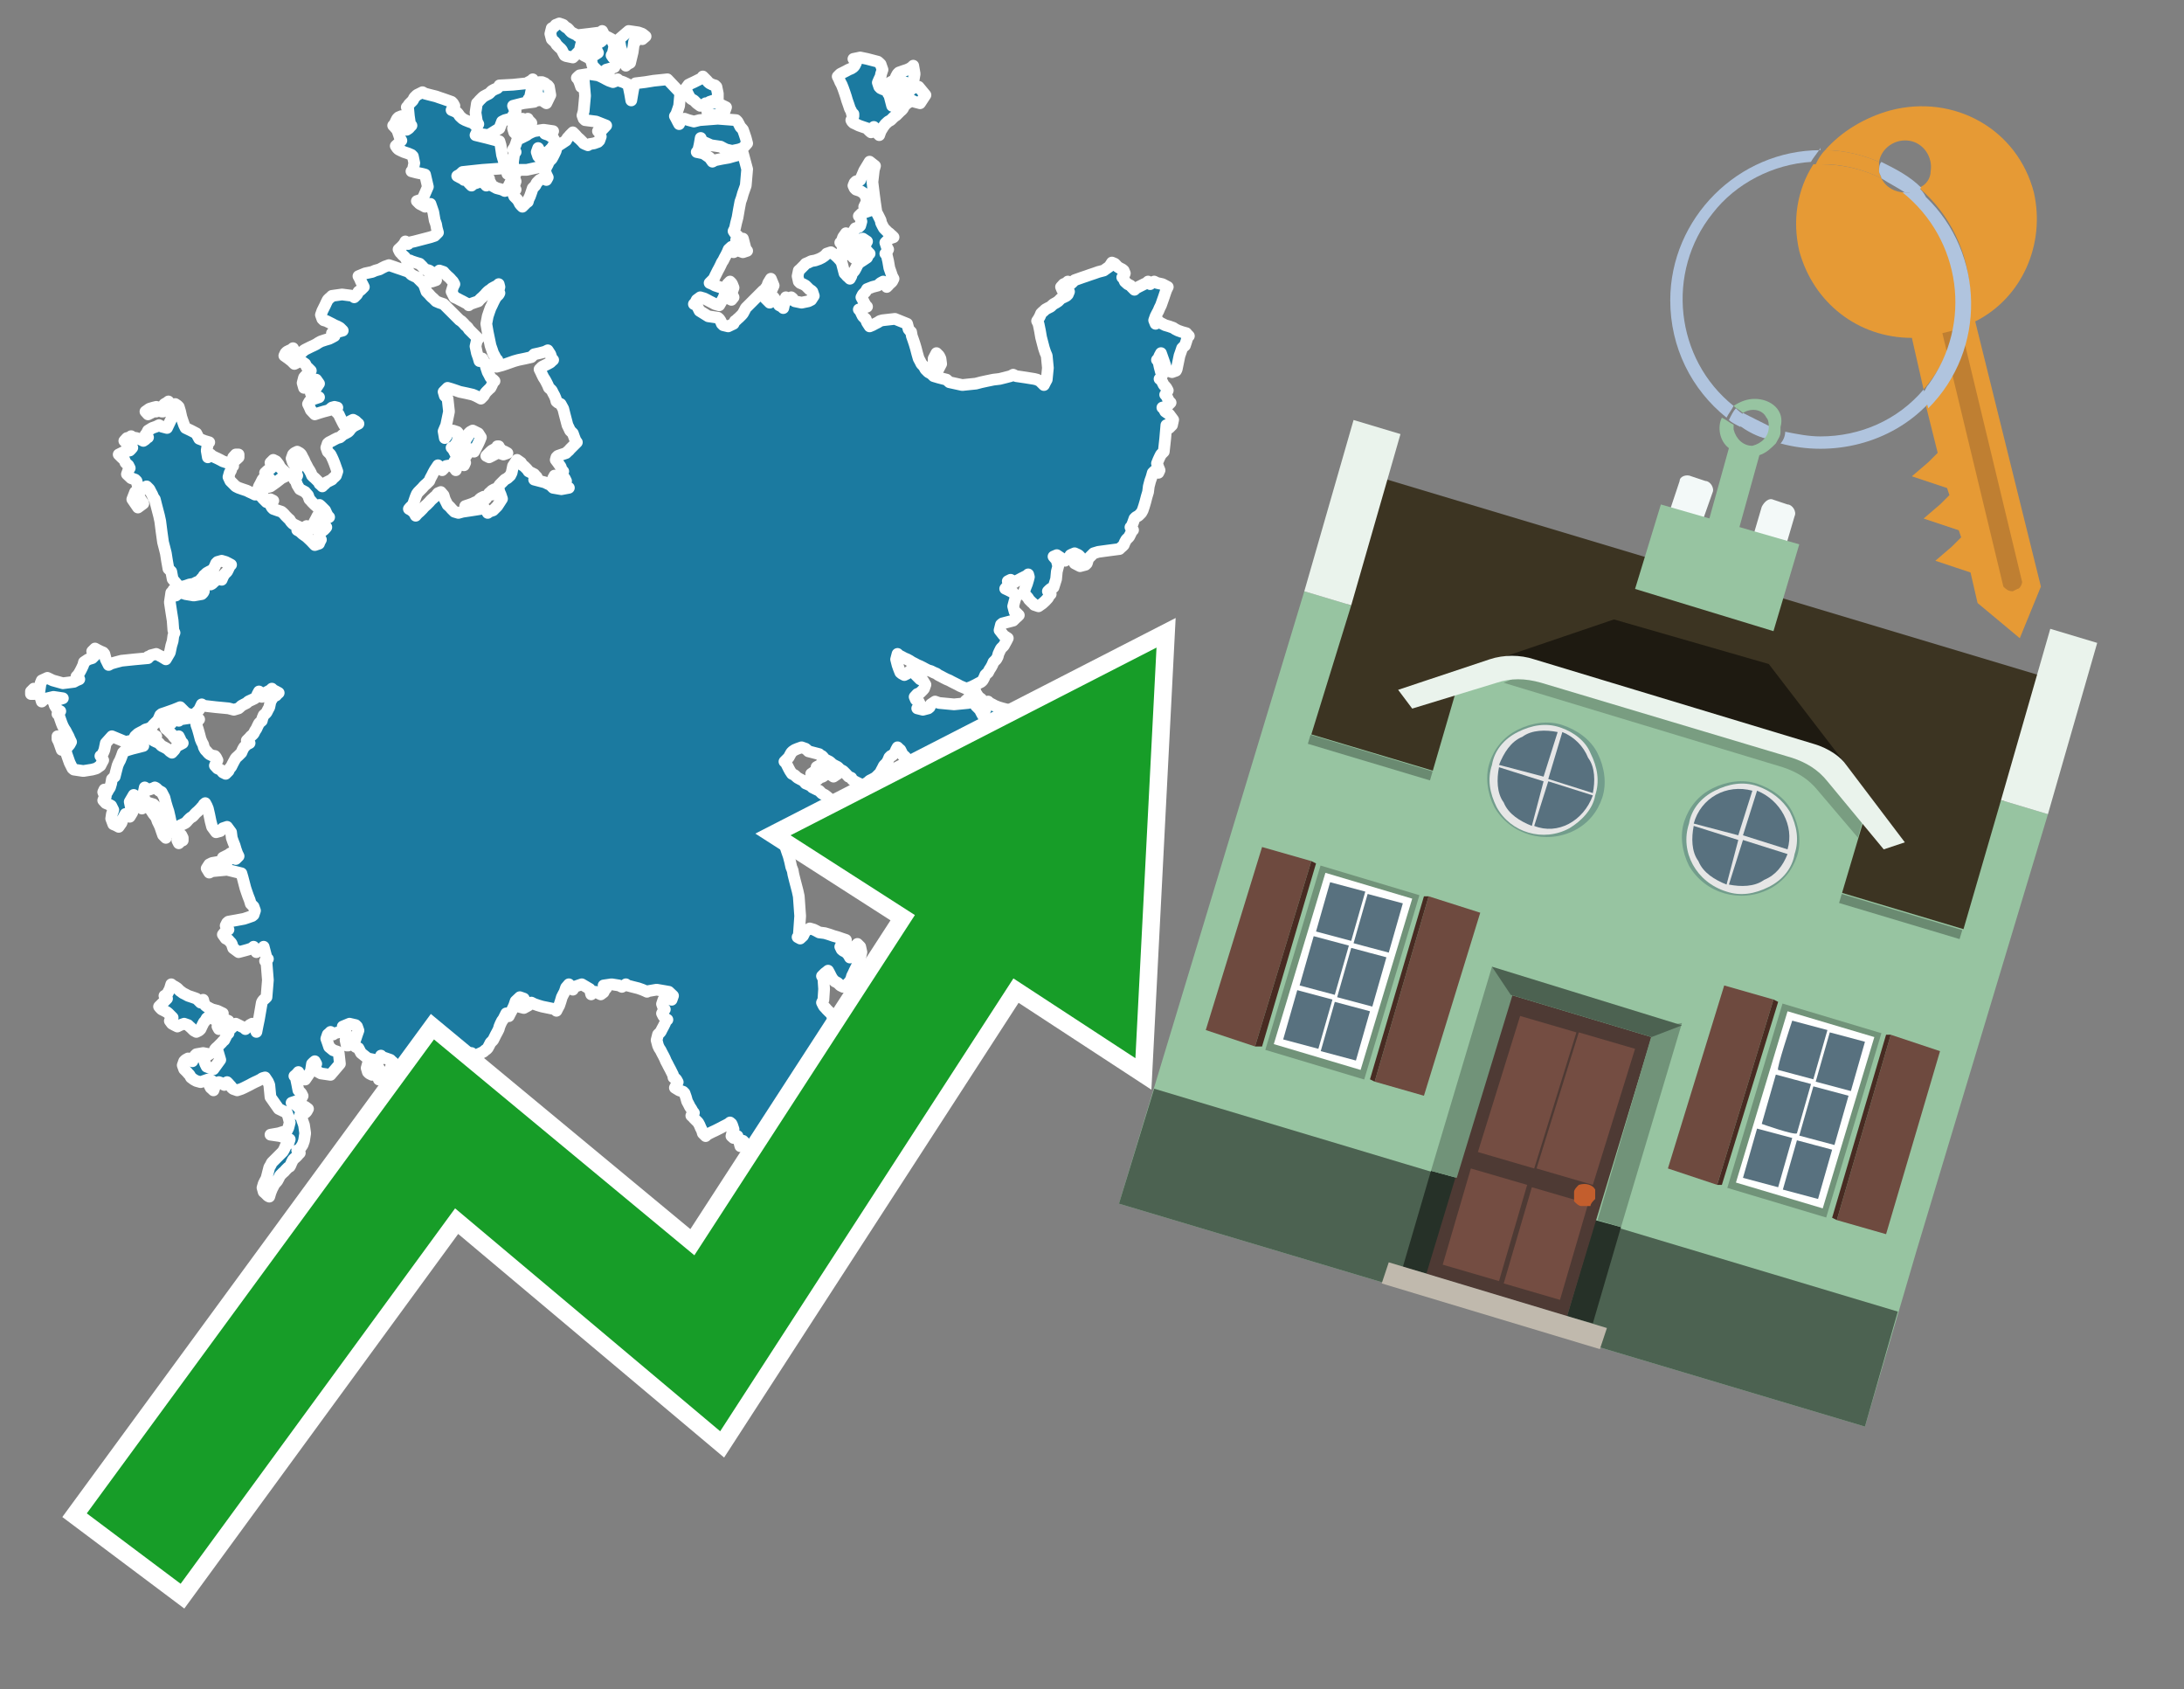 <?xml version="1.0" encoding="utf-8"?>
<!-- Generator: Adobe Illustrator 26.0.3, SVG Export Plug-In . SVG Version: 6.00 Build 0)  -->
<svg version="1.1" id="Text" xmlns="http://www.w3.org/2000/svg" xmlns:xlink="http://www.w3.org/1999/xlink" x="0px" y="0px"
	 width="93.1px" height="72px" viewBox="0 0 93.1 72" style="enable-background:new 0 0 93.1 72;" xml:space="preserve">
<rect x="0" y="0" width="93.1" height="72" fill="#808080" stroke="none"/>
<style type="text/css">
	.st0{fill:#1B7AA0;stroke:#FFFFFF;stroke-width:0.5;stroke-linejoin:round;}
	.st1{fill:none;stroke:#FFFFFF;stroke-width:1.5;stroke-miterlimit:10;}
	.st2{fill:#179D28;}
	.st3{fill:#E69A35;}
	.st4{fill:#B0C4DE;}
	.st5{fill:#97C4A1;}
	.st6{fill:#BF7F32;}
	.st7{fill-rule:evenodd;clip-rule:evenodd;fill:#3C3422;}
	.st8{fill-rule:evenodd;clip-rule:evenodd;fill:#97C4A1;}
	.st9{opacity:0.3;enable-background:new    ;}
	.st10{fill-rule:evenodd;clip-rule:evenodd;fill:#EAF3EC;}
	.st11{fill-rule:evenodd;clip-rule:evenodd;fill:#4C6251;}
	.st12{fill-rule:evenodd;clip-rule:evenodd;fill:#F3F9F8;}
	.st13{fill:#1E1A11;}
	.st14{opacity:0.2;fill-rule:evenodd;clip-rule:evenodd;enable-background:new    ;}
	.st15{fill:#EAF3EC;}
	.st16{fill:#729D8C;}
	.st17{fill:#E6E6E6;}
	.st18{fill:#58717F;}
	.st19{fill-rule:evenodd;clip-rule:evenodd;fill:#6E4A3F;}
	.st20{fill-rule:evenodd;clip-rule:evenodd;fill:#482B22;}
	.st21{fill:#719379;}
	.st22{fill-rule:evenodd;clip-rule:evenodd;fill:#FFFFFF;}
	.st23{fill-rule:evenodd;clip-rule:evenodd;fill:#58717F;}
	.st24{fill-rule:evenodd;clip-rule:evenodd;fill:#263128;}
	.st25{fill:#4E3A34;}
	.st26{fill:#744D42;}
	.st27{fill:#C35E2D;}
	.st28{fill:#4C6251;}
	.st29{fill-rule:evenodd;clip-rule:evenodd;fill:#C0B9AD;}
</style>
<path class="st0" d="M14.78,44.56L14.73,44.33L14.78,44.09L14.84,44.21L14.9,44.33L14.93,44.38L14.9,44.44L14.84,44.5L14.84,44.56ZM2.57,31.38L2.68,31.67L2.63,31.96L2.57,31.79L2.51,31.62L2.45,31.5L2.45,31.38ZM1.32,29.47L1.44,29.35L1.55,29.47L1.44,29.58L1.32,29.58ZM7.73,35.82L7.68,35.88L7.62,35.94L7.56,35.82L7.62,35.71L7.68,35.65L7.73,35.59L7.79,35.71L7.79,35.82ZM12.9,22.53L13.07,22.42L13.25,22.53L13.07,22.65L12.9,22.65ZM18.47,11.82L18.53,11.88L18.59,11.94L18.41,12.0L18.24,11.94L18.3,11.88L18.35,11.82L18.41,11.77L18.47,11.77ZM10.17,19.49L10.05,19.6L9.94,19.49L10.05,19.37L10.17,19.37ZM6.89,17.37L7.01,17.22L7.12,17.16L7.18,17.11L7.24,17.22L7.12,17.34L7.01,17.42L6.95,17.54L6.89,17.54ZM6.54,17.54L6.43,17.6L6.31,17.66L6.2,17.54L6.37,17.42L6.54,17.37L6.66,17.34L6.78,17.37L6.72,17.42L6.66,17.48L6.66,17.54ZM5.88,21.11L5.99,21.28L6.11,21.46L5.88,21.63L5.64,21.28L5.76,20.97L5.88,20.97ZM20.39,21.46L20.33,21.52L20.27,21.57L20.04,21.63L19.83,21.57L19.98,21.52L20.15,21.46L20.27,21.4L20.39,21.4ZM20.39,21.34L20.44,21.28L20.5,21.23L20.62,21.17L20.73,21.23L20.68,21.28L20.62,21.34L20.5,21.4L20.39,21.4ZM21.2,20.91L21.14,20.97L21.08,21.02L20.97,21.08L20.85,21.02L20.91,20.97L20.97,20.91L21.08,20.85L21.2,20.85ZM23.78,20.62L23.69,20.56L23.64,20.5L23.58,20.38L23.64,20.27L23.69,20.33L23.72,20.38L23.78,20.44L23.84,20.5L23.9,20.56L23.9,20.62ZM21.26,19.02L21.29,19.08L21.34,19.14L21.4,19.2L21.52,19.25L21.63,19.31L21.46,19.37L21.29,19.31L21.26,19.25L21.2,19.31L21.08,19.37L20.97,19.43L20.85,19.49L20.73,19.43L20.79,19.37L20.85,19.31L20.91,19.25L20.97,19.2L21.08,19.14L21.2,19.08L21.2,19.02ZM35.42,32.86L35.48,32.8L35.53,32.75L35.59,32.8L35.65,32.86L35.71,32.98L35.53,33.1L35.36,32.98L35.36,32.86ZM35.48,32.69L35.42,32.75L35.36,32.8L35.3,32.86L35.24,32.98L35.07,33.1L34.92,33.15L34.87,33.21L34.81,33.15L34.69,33.1L34.58,32.98L34.75,32.86L34.92,32.8L34.87,32.75L34.81,32.69L34.92,32.63L35.04,32.57L35.16,32.51L35.24,32.57L35.36,32.63L35.48,32.63ZM6.37,27.99L6.43,27.93L6.66,27.87L6.89,27.99L7.07,28.1L7.24,27.81L7.3,27.52L7.36,27.32L7.39,27.09L7.44,26.97L7.39,26.86L7.36,26.45L7.3,26.07L7.24,25.67L7.3,25.26L7.36,25.2L7.39,25.14L7.44,25.26L7.5,25.38L7.56,25.32L7.73,25.26L7.91,25.32L8.26,25.38L8.6,25.32L8.66,25.26L8.69,25.2L8.66,25.14L8.6,25.03L8.66,24.91L8.69,24.88L8.81,24.82L8.92,24.88L8.98,24.91L9.04,24.88L9.1,24.82L9.16,24.77L9.21,24.71L9.27,24.65L9.33,24.59L9.39,24.65L9.45,24.71L9.5,24.59L9.56,24.48L9.62,24.42L9.68,24.36L9.74,24.24L9.79,24.13L9.85,24.07L9.74,24.01L9.62,23.95L9.45,23.9L9.27,23.95L9.21,24.01L9.16,24.13L9.1,24.24L9.04,24.3L8.92,24.36L8.81,24.42L8.75,24.48L8.69,24.53L8.66,24.59L8.6,24.65L8.55,24.71L8.49,24.77L8.37,24.82L8.26,24.88L8.08,24.91L7.91,24.97L7.65,25.03L7.36,24.68L7.3,24.36L7.24,24.3L7.18,24.24L7.12,23.9L7.07,23.58L7.01,23.34L6.95,23.11L6.89,22.68L6.83,22.21L6.78,21.98L6.72,21.75L6.66,21.52L6.6,21.28L6.54,21.2L6.49,21.08L6.43,20.97L6.37,20.85L6.31,20.79L6.25,20.73L6.2,20.79L6.11,20.85L5.99,20.91L5.93,20.97L5.88,20.73L5.82,20.5L5.76,20.44L5.59,20.38L5.41,20.21L5.47,20.04L5.53,19.95L5.47,19.83L5.41,19.78L5.35,19.72L5.3,19.6L5.18,19.49L5.06,19.37L5.3,19.25L5.53,19.2L5.59,19.14L5.64,19.08L5.59,19.02L5.53,18.96L5.41,18.9L5.3,18.79L5.41,18.67L5.53,18.64L5.59,18.59L5.64,18.64L5.82,18.67L5.99,18.73L6.11,18.79L6.2,18.73L6.25,18.67L6.31,18.64L6.25,18.59L6.2,18.53L6.25,18.47L6.31,18.35L6.49,18.24L6.66,18.18L6.78,18.12L6.89,18.18L7.12,18.24L7.36,17.74L7.47,17.22L7.56,17.28L7.62,17.34L7.68,17.54L7.73,17.77L7.79,17.95L7.85,18.12L7.91,18.24L8.14,18.35L8.37,18.47L8.43,18.59L8.49,18.7L8.72,18.79L8.92,18.85L8.86,18.9L8.81,19.2L8.86,19.49L8.92,19.43L8.98,19.37L9.04,19.43L9.16,19.49L9.27,19.54L9.39,19.6L9.5,19.66L9.68,19.72L9.85,19.78L9.88,19.83L9.94,19.86L9.88,19.92L9.85,20.04L9.79,20.15L9.74,20.33L9.82,20.5L9.94,20.62L10.05,20.73L10.17,20.79L10.34,20.85L10.52,20.91L10.64,20.97L10.75,21.02L10.87,21.08L10.98,20.91L11.04,20.73L11.1,20.62L11.16,20.5L11.19,20.44L11.24,20.38L11.3,20.44L11.42,20.5L11.53,20.44L11.48,20.38L11.42,20.33L11.36,20.27L11.3,20.15L11.42,20.04L11.53,19.98L11.59,19.92L11.65,19.86L11.59,19.83L11.53,19.72L11.65,19.6L11.77,19.66L11.82,19.72L11.88,19.8L11.94,19.92L12.0,19.98L12.06,20.04L12.12,20.09L12.17,20.15L12.23,20.27L12.0,20.38L11.77,20.56L11.53,20.73L11.3,20.79L11.24,20.85L11.19,20.97L11.16,21.08L11.1,21.14L11.16,21.17L11.19,21.23L11.24,21.28L11.3,21.34L11.36,21.4L11.42,21.34L11.53,21.28L11.65,21.34L11.59,21.4L11.53,21.52L11.59,21.63L11.65,21.69L11.82,21.75L12.0,21.81L12.06,21.86L12.12,21.92L12.17,21.98L12.23,22.04L12.29,22.1L12.35,22.15L12.38,22.21L12.43,22.27L12.49,22.33L12.55,22.36L12.67,22.42L12.78,22.47L12.72,22.53L12.67,22.59L12.78,22.65L12.9,22.76L13.07,22.88L13.25,23.05L13.42,23.23L13.6,23.17L13.62,23.11L13.68,23.0L13.62,22.88L13.6,22.76L13.71,22.65L13.8,22.59L13.86,22.53L13.91,22.47L13.65,22.42L13.36,22.33L13.42,22.21L13.48,22.1L13.54,21.98L13.6,21.92L13.62,21.86L13.68,21.92L13.74,21.98L13.8,22.04L13.91,22.1L14.03,22.04L13.97,21.98L13.91,21.86L13.86,21.75L13.8,21.69L13.74,21.63L13.68,21.57L13.62,21.52L13.6,21.57L13.54,21.63L13.48,21.57L13.42,21.52L13.36,21.46L13.3,21.4L13.25,21.34L13.19,21.28L13.13,21.11L13.01,20.97L12.9,20.91L12.78,20.85L12.67,20.67L12.61,20.5L12.55,20.44L12.61,20.38L12.67,20.27L12.61,20.15L12.55,20.09L12.61,20.04L12.67,19.98L12.61,19.92L12.55,19.8L12.49,19.72L12.43,19.54L12.49,19.37L12.55,19.31L12.67,19.25L12.78,19.31L12.84,19.37L12.9,19.49L12.96,19.6L13.01,19.72L13.07,19.83L13.13,19.95L13.19,20.04L13.25,20.15L13.3,20.27L13.36,20.33L13.42,20.38L13.48,20.44L13.54,20.5L13.6,20.56L13.62,20.62L13.68,20.67L13.74,20.73L13.8,20.67L13.86,20.62L13.91,20.56L14.03,20.5L14.15,20.44L14.2,20.38L14.26,20.33L14.32,20.27L14.38,20.09L14.32,19.92L14.26,19.75L14.2,19.6L14.15,19.49L14.09,19.37L14.03,19.31L13.97,19.25L13.91,19.08L13.97,18.9L14.03,18.85L14.15,18.79L14.26,18.73L14.38,18.67L14.49,18.64L14.55,18.59L14.61,18.53L14.73,18.47L14.84,18.41L14.9,18.35L14.93,18.3L14.99,18.24L15.05,18.18L15.16,18.12L15.28,18.06L15.22,18.01L15.16,17.95L15.05,17.89L14.93,17.95L14.84,18.01L14.73,18.06L14.67,18.12L14.61,18.01L14.55,17.89L14.49,17.77L14.44,17.66L14.38,17.6L14.32,17.54L14.26,17.48L14.32,17.42L14.38,17.37L14.26,17.34L14.15,17.37L14.09,17.42L14.03,17.48L13.8,17.54L13.6,17.6L13.42,17.66L13.25,17.48L13.19,17.34L13.13,17.22L13.19,17.11L13.25,17.05L13.42,16.99L13.6,16.93L13.42,16.87L13.25,16.76L13.3,16.64L13.36,16.58L13.48,16.53L13.6,16.35L13.48,16.18L13.36,16.29L13.19,16.41L13.01,16.47L12.96,16.53L12.9,16.32L12.96,16.09L13.01,16.03L13.07,15.97L13.13,15.92L13.19,15.86L13.25,15.8L13.19,15.74L13.13,15.68L13.07,15.63L13.01,15.51L12.84,15.39L12.67,15.45L12.55,15.51L12.43,15.39L12.29,15.28L12.12,15.16L12.17,15.05L12.23,14.99L12.35,14.93L12.43,14.9L12.49,14.84L12.55,14.96L12.72,15.05L12.9,14.99L12.96,14.93L13.01,14.9L13.13,14.84L13.25,14.78L13.36,14.73L13.48,14.67L13.57,14.61L13.68,14.55L13.86,14.49L14.03,14.44L14.15,14.38L14.26,14.32L14.2,14.26L14.15,14.2L14.38,14.15L14.61,14.09L14.55,14.03L14.49,13.97L14.38,13.91L14.26,13.86L14.15,13.8L14.03,13.74L13.91,13.68L13.8,13.65L13.74,13.59L13.68,13.42L13.74,13.25L13.8,13.13L13.86,13.01L13.91,12.9L13.97,12.78L14.03,12.72L14.09,12.67L14.15,12.61L14.58,12.55L15.05,12.61L15.1,12.67L15.16,12.61L15.22,12.55L15.28,12.43L15.39,12.35L15.51,12.23L15.45,12.11L15.39,12.0L15.34,11.88L15.28,11.77L15.57,11.65L15.86,11.59L16.0,11.53L16.18,11.48L16.29,11.42L16.41,11.36L16.58,11.3L16.76,11.36L16.93,11.42L17.11,11.48L17.25,11.53L17.43,11.59L17.48,11.65L17.54,11.71L17.66,11.77L17.77,11.82L17.83,11.88L17.89,11.94L17.95,12.0L18.01,12.06L18.06,12.11L18.12,12.26L18.18,12.43L18.24,12.49L18.3,12.55L18.35,12.61L18.41,12.67L18.47,12.72L18.53,12.78L18.59,12.84L18.73,12.9L18.91,12.96L18.96,13.01L19.02,13.07L19.08,13.13L19.14,13.19L19.2,13.25L19.25,13.3L19.31,13.36L19.37,13.42L19.43,13.48L19.49,13.54L19.54,13.59L19.6,13.65L19.66,13.68L19.72,13.74L19.78,13.8L19.83,13.86L19.89,13.91L19.95,13.97L19.98,14.03L20.04,14.09L20.1,14.15L20.15,14.2L20.21,14.26L20.27,14.32L20.33,14.38L20.39,14.44L20.33,14.49L20.27,14.76L20.33,15.05L20.39,15.22L20.44,15.39L20.5,15.34L20.56,15.28L20.62,15.39L20.68,15.51L20.73,15.68L20.79,15.86L20.85,15.97L20.91,16.09L20.97,16.15L21.02,16.18L21.08,16.24L21.02,16.29L20.97,16.41L20.91,16.53L20.85,16.58L20.79,16.64L20.73,16.7L20.68,16.76L20.62,16.87L20.5,16.99L20.39,16.93L20.27,16.87L20.15,16.82L19.89,16.76L19.6,16.7L19.43,16.64L19.25,16.58L19.08,16.53L18.91,16.7L18.96,16.87L19.02,16.93L19.08,16.99L19.14,17.54L19.02,18.12L18.91,18.38L18.96,18.67L19.02,18.59L19.08,18.47L19.14,18.41L19.31,18.35L19.49,18.41L19.54,18.47L19.6,18.59L19.54,18.67L19.49,18.85L19.37,19.02L19.25,19.08L19.31,19.14L19.37,19.25L19.43,19.37L19.49,19.25L19.54,19.14L19.6,19.08L19.66,19.02L19.72,18.96L19.78,18.9L19.83,18.79L19.89,18.67L19.95,18.59L19.98,18.47L20.04,18.41L20.15,18.35L20.27,18.41L20.39,18.47L20.5,18.64L20.44,18.79L20.39,18.9L20.33,19.02L20.27,19.14L20.21,19.25L20.15,19.2L20.04,19.14L19.95,19.31L19.83,19.49L19.72,19.54L19.78,19.6L19.83,19.72L19.78,19.83L19.72,19.78L19.66,19.72L19.6,19.66L19.49,19.6L19.37,19.66L19.43,19.72L19.49,19.89L19.43,20.04L19.37,19.95L19.2,19.83L19.02,19.86L18.96,19.92L18.91,19.98L18.85,20.04L18.79,19.95L18.67,19.83L18.59,19.95L18.53,20.04L18.47,20.15L18.41,20.27L18.35,20.38L18.3,20.5L18.24,20.56L18.18,20.62L18.12,20.67L18.06,20.73L18.01,20.79L17.95,20.85L17.89,20.91L17.83,20.97L17.77,21.05L17.72,21.17L17.66,21.34L17.6,21.52L17.54,21.57L17.48,21.63L17.43,21.69L17.54,21.75L17.66,21.86L17.72,21.98L17.77,21.92L17.83,21.86L17.89,21.81L17.95,21.75L18.01,21.69L18.06,21.63L18.12,21.57L18.18,21.52L18.24,21.46L18.3,21.4L18.35,21.34L18.41,21.28L18.47,21.23L18.53,21.17L18.59,21.14L18.62,21.08L18.67,21.02L18.79,20.97L18.91,21.11L18.96,21.28L19.02,21.4L19.08,21.52L19.14,21.57L19.2,21.63L19.25,21.69L19.31,21.75L19.37,21.81L19.54,21.86L19.72,21.81L20.12,21.75L20.5,21.69L20.62,21.63L20.73,21.75L20.79,21.86L20.85,21.81L21.02,21.75L21.2,21.57L21.31,21.4L21.4,21.26L21.34,21.08L21.29,20.97L21.26,20.85L21.2,20.79L21.26,20.73L21.29,20.67L21.34,20.62L21.4,20.56L21.46,20.5L21.52,20.44L21.63,20.38L21.75,20.27L21.81,20.15L21.87,19.86L22.04,19.6L22.21,19.72L22.27,19.83L22.33,19.86L22.39,19.92L22.45,19.98L22.5,20.04L22.53,20.09L22.65,20.15L22.77,20.21L22.82,20.27L22.88,20.33L22.82,20.38L22.77,20.44L23.0,20.5L23.23,20.56L23.35,20.62L23.46,20.67L23.52,20.73L23.58,20.79L23.93,20.85L24.25,20.79L24.13,20.73L24.01,20.67L24.07,20.62L24.13,20.5L24.07,20.38L24.01,20.33L23.95,20.27L23.9,20.21L23.95,20.15L24.01,20.09L23.95,20.04L23.9,19.89L23.78,19.72L23.69,19.6L23.72,19.49L23.78,19.43L23.95,19.37L24.13,19.31L24.19,19.25L24.25,19.2L24.3,19.14L24.36,19.08L24.42,19.02L24.48,18.96L24.54,18.9L24.59,18.85L24.54,18.79L24.48,18.64L24.42,18.47L24.36,18.41L24.3,18.35L24.25,18.24L24.19,18.12L24.13,17.89L24.07,17.66L24.01,17.42L23.9,17.22L23.78,17.16L23.72,17.11L23.69,16.99L23.64,16.87L23.58,16.76L23.52,16.64L23.46,16.58L23.4,16.53L23.35,16.41L23.29,16.29L23.23,16.18L23.17,16.09L23.11,15.97L23.06,15.86L23.0,15.74L23.11,15.63L23.23,15.57L23.35,15.51L23.46,15.45L23.52,15.39L23.58,15.34L23.52,15.28L23.46,15.1L23.35,14.93L23.23,14.99L23.0,15.05L22.77,15.1L22.71,15.16L22.65,15.22L22.39,15.28L22.1,15.34L21.92,15.39L21.75,15.45L21.58,15.51L21.4,15.57L21.17,15.63L20.97,15.57L21.02,15.51L21.08,15.45L21.14,15.39L21.2,15.34L21.14,15.28L21.08,15.16L21.02,15.05L20.97,14.9L20.91,14.73L20.85,14.44L20.79,14.15L20.73,13.8L20.79,13.48L20.85,13.3L20.91,13.13L20.97,13.01L21.02,12.9L21.08,12.78L21.14,12.67L21.2,12.61L21.26,12.55L21.29,12.49L21.26,12.43L21.2,12.38L21.26,12.35L21.29,12.23L21.26,12.11L21.2,12.17L21.08,12.23L20.97,12.29L20.91,12.35L20.85,12.38L20.79,12.43L20.73,12.49L20.68,12.55L20.62,12.61L20.56,12.67L20.5,12.72L20.44,12.78L20.39,12.84L20.21,12.9L20.04,12.96L19.98,13.01L19.95,12.96L19.83,12.9L19.72,12.84L19.6,12.78L19.49,12.72L19.37,12.67L19.25,12.43L19.31,12.23L19.37,12.11L19.31,12.0L19.25,11.94L19.2,11.88L19.14,11.82L19.08,11.77L19.02,11.71L18.96,11.65L18.91,11.59L18.73,11.53L18.59,11.65L18.53,11.77L18.47,11.65L18.3,11.53L18.12,11.48L18.06,11.42L18.01,11.36L17.95,11.3L17.89,11.24L17.72,11.19L17.54,11.13L17.48,11.1L17.43,11.13L17.4,11.19L17.34,11.1L17.28,10.98L17.22,10.92L17.16,10.87L17.11,10.81L17.05,10.75L16.99,10.63L17.11,10.52L17.22,10.4L17.28,10.29L17.34,10.34L17.4,10.4L17.43,10.34L17.66,10.29L17.89,10.23L18.12,10.17L18.35,10.11L18.53,10.05L18.67,9.91L18.62,9.73L18.59,9.56L18.53,9.39L18.47,9.04L18.35,8.69L18.24,8.75L18.12,8.81L18.01,8.75L17.89,8.69L17.77,8.57L18.01,8.49L18.24,7.96L18.12,7.44L18.01,7.41L17.77,7.36L17.54,7.3L17.6,7.24L17.66,6.95L17.6,6.66L17.54,6.6L17.4,6.54L17.22,6.48L17.11,6.43L16.99,6.37L16.93,6.31L16.87,6.22L16.99,6.11L17.11,5.99L17.05,5.88L16.99,5.7L16.93,5.53L16.87,5.47L16.82,5.41L16.76,5.35L16.82,5.29L16.87,5.18L16.93,5.06L16.99,5.0L17.11,4.95L17.22,5.06L17.11,5.18L16.99,5.24L17.05,5.29L17.11,5.35L17.16,5.41L17.22,5.47L17.34,5.53L17.43,5.47L17.48,5.41L17.54,5.35L17.48,5.29L17.43,4.95L17.4,4.63L17.34,4.57L17.4,4.51L17.43,4.45L17.48,4.4L17.54,4.34L17.6,4.28L17.66,4.16L17.77,4.05L17.89,3.99L18.01,3.93L18.12,3.99L18.35,4.05L18.59,4.11L18.73,4.16L18.91,4.22L19.08,4.28L19.25,4.34L19.31,4.4L19.37,4.51L19.31,4.63L19.25,4.69L19.37,4.74L19.49,4.8L19.54,4.86L19.6,4.95L19.72,5.06L19.83,5.12L19.98,5.18L20.15,5.24L20.21,5.29L20.27,5.35L20.33,5.41L20.39,5.29L20.33,5.18L20.27,4.8L20.33,4.4L20.39,4.34L20.44,4.28L20.5,4.22L20.56,4.16L20.62,4.11L20.73,4.05L20.85,3.99L20.91,3.93L20.97,3.87L21.08,3.81L21.2,3.76L21.26,3.7L21.29,3.64L21.87,3.61L22.45,3.55L22.53,3.5L22.65,3.44L22.71,3.38L22.77,3.5L22.71,3.61L22.65,3.87L22.59,4.16L22.53,4.22L22.65,4.28L22.77,4.34L22.3,4.4L21.87,4.51L21.92,4.63L21.98,4.74L21.92,4.86L21.87,4.92L21.92,4.95L21.98,5.0L21.75,5.06L21.52,5.12L21.4,5.18L21.29,5.47L20.82,5.76L20.39,5.7L20.33,5.64L20.27,5.76L20.76,5.88L21.29,6.02L21.34,6.19L21.4,6.6L21.52,7.01L21.63,6.95L21.69,6.89L21.75,7.07L21.69,7.24L21.63,7.18L21.52,7.12L21.4,7.18L20.56,7.24L19.72,7.33L19.6,7.44L19.49,7.5L19.6,7.56L19.72,7.62L19.78,7.67L19.83,7.56L19.95,7.44L20.04,7.56L19.98,7.67L19.95,7.73L19.98,7.79L20.04,7.85L20.1,7.91L20.15,7.85L20.33,7.79L20.5,7.73L20.56,7.67L20.62,7.79L20.73,7.91L20.85,7.85L20.91,7.79L20.97,7.91L21.17,8.02L21.4,8.08L21.52,8.14L21.63,8.02L21.69,7.91L21.75,7.79L21.81,7.67L21.87,7.62L21.92,7.56L21.98,7.73L21.92,7.91L21.87,7.96L21.92,8.02L21.98,8.08L21.92,8.14L21.87,8.25L21.92,8.37L21.98,8.43L22.04,8.49L22.1,8.57L22.16,8.69L22.21,8.75L22.27,8.81L22.33,8.75L22.39,8.69L22.45,8.63L22.5,8.6L22.53,8.49L22.59,8.37L22.65,8.2L22.71,8.02L22.77,7.96L22.82,7.91L22.88,7.79L23.0,7.67L23.11,7.62L23.17,7.56L23.23,7.62L23.29,7.67L23.35,7.56L23.29,7.44L23.23,7.27L23.29,7.12L23.35,7.01L23.4,6.89L23.46,6.83L23.52,6.77L23.58,6.66L23.64,6.54L23.69,6.43L23.72,6.31L23.78,6.22L23.95,6.11L24.13,5.99L24.19,5.88L24.25,5.82L24.3,5.76L24.36,5.7L24.42,5.64L24.48,5.7L24.54,5.76L24.59,5.82L24.65,5.88L24.71,5.93L24.77,5.99L24.83,6.05L24.88,6.11L24.94,6.14L25.06,6.19L25.14,6.14L25.32,6.11L25.49,6.05L25.55,5.99L25.61,5.82L25.55,5.64L25.49,5.59L25.67,5.53L25.84,5.35L25.41,5.18L24.94,5.12L24.88,5.06L24.83,4.92L24.88,4.74L24.94,4.08L24.88,3.38L24.83,3.52L24.77,3.7L24.71,3.52L24.65,3.38L24.59,3.32L24.65,3.26L24.71,3.21L25.09,3.15L25.49,3.21L25.61,3.26L25.73,3.32L25.84,3.38L25.96,3.44L26.13,3.5L26.28,3.44L26.33,3.38L26.39,3.44L26.57,3.5L26.74,3.58L26.8,3.7L26.86,3.99L26.91,4.28L26.97,3.93L27.03,3.61L27.09,3.55L27.5,3.5L27.87,3.44L28.45,3.38L29.0,3.96L28.95,4.51L28.89,4.69L28.83,4.86L28.77,4.95L28.83,5.06L28.89,5.18L28.95,5.29L29.0,5.18L29.18,5.06L29.35,5.12L29.58,5.18L29.82,5.12L30.6,5.06L31.38,5.12L31.44,5.18L31.5,5.29L31.56,5.41L31.62,5.47L31.67,5.53L31.73,5.7L31.79,5.88L31.85,6.11L31.67,6.31L31.5,6.37L31.21,6.43L30.95,6.37L30.83,6.31L30.72,6.25L30.31,6.19L29.93,6.02L29.87,5.88L29.82,6.17L29.76,6.43L29.7,6.48L29.99,6.54L30.25,6.72L30.37,6.89L30.48,6.83L30.77,6.77L31.06,6.72L31.27,6.66L31.5,6.6L31.67,6.54L31.85,7.21L31.79,7.91L31.73,8.08L31.67,8.25L31.62,8.43L31.56,8.6L31.5,8.92L31.44,9.27L31.38,9.5L31.33,9.73L31.27,9.85L31.33,9.94L31.38,10.0L31.44,10.05L31.5,10.11L31.44,10.17L31.38,10.23L31.5,10.29L31.62,10.23L31.67,10.17L31.73,10.4L31.79,10.63L31.85,10.69L31.67,10.75L31.5,10.69L31.44,10.63L31.38,10.69L31.27,10.75L31.18,10.69L31.21,10.63L31.27,10.58L31.18,10.52L31.06,10.63L31.01,10.75L30.95,10.87L30.89,10.98L30.83,11.1L30.77,11.19L30.72,11.3L30.66,11.42L30.6,11.53L30.54,11.65L30.48,11.77L30.43,11.88L30.37,11.94L30.31,12.0L30.25,12.06L30.37,12.11L30.48,12.17L30.66,12.23L30.83,12.29L30.89,12.35L30.95,12.23L31.01,12.11L31.06,12.06L31.12,12.0L31.18,12.06L31.21,12.11L31.27,12.26L31.21,12.43L31.18,12.49L31.21,12.55L31.27,12.67L31.18,12.78L31.06,12.72L31.01,12.67L30.95,12.61L31.01,12.55L31.06,12.49L30.95,12.43L30.83,12.72L30.66,13.01L30.48,12.96L30.37,12.9L30.25,12.84L30.14,12.78L30.02,12.72L29.85,12.67L29.7,12.78L29.64,12.9L29.58,12.96L29.7,13.01L29.82,13.25L30.19,13.48L30.6,13.54L30.66,13.59L30.72,13.68L30.77,13.8L30.83,13.86L31.04,13.91L31.27,13.8L31.33,13.68L31.38,13.65L31.44,13.59L31.5,13.54L31.56,13.48L31.62,13.42L31.67,13.36L31.73,13.25L31.79,13.13L31.85,13.07L31.91,13.01L31.96,12.96L32.02,12.9L32.08,12.84L32.14,12.78L32.2,12.72L32.25,12.67L32.31,12.61L32.37,12.55L32.43,12.49L32.49,12.43L32.54,12.38L32.6,12.35L32.63,12.29L32.69,12.23L32.75,12.06L32.86,11.88L32.98,12.17L32.86,12.43L32.75,12.55L32.69,12.67L32.63,12.72L32.69,12.78L32.75,12.84L32.81,12.9L32.86,12.78L32.98,12.67L33.1,12.84L33.21,13.01L33.33,13.07L33.39,13.13L33.44,12.9L33.5,12.67L33.56,12.72L33.62,12.78L33.68,12.72L33.73,12.67L33.79,12.72L33.82,12.78L33.88,12.84L34.17,12.9L34.46,12.84L34.58,12.78L34.69,12.61L34.63,12.43L34.58,12.38L34.52,12.35L34.46,12.29L34.4,12.23L34.34,12.17L34.23,12.11L34.11,12.06L34.05,12.0L34.0,11.77L34.05,11.53L34.11,11.48L34.17,11.42L34.23,11.36L34.29,11.3L34.34,11.24L34.46,11.19L34.58,11.13L34.75,11.1L34.92,11.04L35.04,10.98L35.13,10.92L35.19,10.87L35.24,10.81L35.42,10.75L35.59,10.87L35.71,10.98L35.82,11.1L35.88,11.19L35.94,11.42L36.0,11.65L36.06,11.71L36.11,11.77L36.17,11.82L36.23,11.88L36.29,11.77L36.32,11.65L36.38,11.59L36.43,11.53L36.49,11.42L36.55,11.3L36.61,11.21L36.78,11.1L36.96,10.98L37.01,10.87L37.07,10.81L37.01,10.75L36.96,10.69L36.9,10.63L36.84,10.52L36.9,10.4L36.96,10.29L36.78,10.17L36.61,10.23L36.46,10.29L36.29,10.0L36.46,9.73L36.61,9.68L36.67,9.62L36.72,9.44L36.67,9.27L36.61,9.21L36.67,9.15L36.72,9.1L36.9,9.04L37.07,8.98L36.96,8.92L36.84,8.81L36.9,8.69L36.96,8.54L36.9,8.37L36.84,8.25L36.67,8.14L36.49,8.08L36.43,8.02L36.38,7.91L36.43,7.79L36.49,7.73L36.67,7.67L36.84,7.27L37.07,6.89L37.3,7.07L37.25,7.24L37.19,7.76L37.25,8.25L37.3,8.63L37.36,9.04L37.42,9.15L37.48,9.27L37.54,9.39L37.56,9.5L37.62,9.62L37.68,9.73L37.74,9.79L37.8,9.85L37.86,9.91L37.91,9.94L37.97,10.0L38.03,10.05L38.09,10.11L37.91,10.17L37.74,10.34L37.8,10.52L37.86,10.63L37.8,10.75L37.74,10.81L37.8,10.87L37.86,11.13L37.91,11.42L37.97,11.59L38.03,11.77L38.09,11.88L38.03,12.0L37.97,12.06L37.91,12.11L37.86,12.17L37.8,12.23L37.74,12.11L37.65,12.0L37.54,12.06L37.48,12.11L37.42,12.17L37.19,12.23L36.96,12.32L36.9,12.43L36.84,12.49L36.78,12.55L36.72,12.67L36.78,12.78L36.84,12.9L36.9,13.01L36.96,13.07L36.78,13.13L36.61,13.19L36.67,13.25L36.72,13.36L36.78,13.48L36.84,13.54L36.9,13.59L36.96,13.74L37.07,13.91L37.19,13.86L37.3,13.8L37.42,13.74L37.51,13.68L37.62,13.65L38.15,13.59L38.67,13.8L38.73,14.03L38.78,14.09L38.84,14.15L38.87,14.32L38.93,14.49L38.99,14.67L39.04,14.84L39.1,15.07L39.16,15.28L39.22,15.39L39.28,15.51L39.34,15.57L39.39,15.63L39.45,15.74L39.57,15.86L39.68,15.92L39.74,15.97L39.8,16.03L40.0,16.09L40.23,16.15L40.35,16.18L40.47,16.29L41.02,16.41L41.6,16.35L41.83,16.29L42.06,16.24L42.35,16.18L42.61,16.15L42.85,16.09L43.08,16.03L43.19,15.97L43.31,16.03L43.72,16.09L44.09,16.15L44.21,16.18L44.33,16.24L44.38,16.29L44.44,16.35L44.5,16.41L44.56,16.29L44.62,16.18L44.67,15.68L44.62,15.16L44.56,15.02L44.5,14.84L44.44,14.61L44.38,14.38L44.33,14.09L44.27,13.8L44.21,13.68L44.27,13.59L44.33,13.48L44.38,13.36L44.44,13.3L44.5,13.25L44.56,13.19L44.67,13.13L44.79,13.07L44.85,13.01L44.91,12.96L45.02,12.9L45.11,12.84L45.17,12.78L45.23,12.72L45.34,12.67L45.46,12.61L45.52,12.55L45.57,12.43L45.52,12.35L45.46,12.38L45.4,12.43L45.34,12.38L45.28,12.35L45.23,12.23L45.34,12.11L45.46,12.06L45.52,12.0L45.57,12.06L45.63,12.11L45.69,12.06L45.75,12.0L45.81,11.94L45.98,11.88L46.15,11.82L46.3,11.77L46.47,11.71L46.65,11.65L46.82,11.59L47.05,11.53L47.29,11.36L47.4,11.19L47.52,11.24L47.58,11.3L47.63,11.36L47.72,11.42L47.84,11.48L47.9,11.53L47.95,11.65L47.9,11.77L47.84,11.82L47.9,11.88L47.95,12.0L48.07,12.11L48.19,12.17L48.24,12.23L48.3,12.29L48.36,12.35L48.42,12.29L48.53,12.23L48.65,12.17L48.77,12.11L48.88,12.06L48.94,12.0L48.97,12.06L49.03,12.11L49.09,12.06L49.2,12.0L49.32,12.06L49.55,12.11L49.78,12.23L49.72,12.35L49.67,12.49L49.61,12.67L49.55,12.84L49.49,13.01L49.43,13.13L49.38,13.25L49.32,13.36L49.26,13.48L49.2,13.65L49.26,13.8L49.32,13.74L49.38,13.68L49.43,13.74L49.55,13.8L49.67,13.86L49.84,13.91L50.01,13.97L50.1,14.03L50.22,14.09L50.39,14.15L50.57,14.2L50.62,14.26L50.68,14.32L50.62,14.38L50.57,14.55L50.51,14.73L50.45,14.78L50.39,14.84L50.33,15.02L50.28,15.16L50.22,15.45L50.16,15.74L50.13,15.8L49.96,15.86L49.78,15.8L49.72,15.74L49.67,15.57L49.61,15.39L49.55,15.22L49.49,15.05L49.43,15.16L49.38,15.28L49.32,15.34L49.38,15.39L49.43,15.63L49.49,15.86L49.55,15.97L49.49,16.09L49.43,16.15L49.49,16.18L49.55,16.29L49.61,16.41L49.67,16.47L49.72,16.53L49.78,16.64L49.72,16.76L49.67,16.82L49.72,16.87L49.78,16.99L49.84,17.11L49.9,17.16L49.84,17.22L49.78,17.28L49.67,17.34L49.55,17.37L49.61,17.42L49.67,17.54L49.84,17.66L50.01,17.89L49.96,18.12L49.9,18.18L49.84,18.24L49.78,18.18L49.72,18.12L49.67,18.7L49.61,19.25L49.55,19.31L49.49,19.37L49.43,19.49L49.38,19.6L49.32,19.75L49.38,19.92L49.43,20.04L49.38,20.15L49.32,20.09L49.26,20.04L49.2,20.09L49.14,20.15L49.09,20.33L49.03,20.5L48.97,20.73L48.94,20.97L48.88,21.17L48.82,21.4L48.77,21.57L48.71,21.75L48.65,21.86L48.53,21.98L48.42,22.04L48.36,22.1L48.3,22.27L48.24,22.42L48.19,22.47L48.24,22.53L48.3,22.59L48.24,22.65L48.19,22.76L48.13,22.88L48.07,22.94L48.01,23.0L47.95,23.11L47.9,23.23L47.84,23.29L47.78,23.34L47.72,23.4L47.26,23.46L46.82,23.52L46.62,23.58L46.39,23.81L46.33,24.01L46.27,24.07L46.04,24.13L45.81,24.01L45.86,23.9L45.92,23.84L45.98,23.78L46.04,23.72L45.98,23.66L45.92,23.63L45.81,23.58L45.69,23.63L45.63,23.66L45.57,23.78L45.4,23.9L45.23,23.78L45.05,23.66L44.91,23.72L44.96,23.78L45.02,23.84L45.05,23.9L45.11,24.13L45.05,24.36L45.02,24.68L44.91,25.03L44.79,25.09L44.73,25.14L44.67,25.2L44.73,25.26L44.79,25.32L44.73,25.38L44.67,25.49L44.56,25.61L44.44,25.72L44.27,25.84L44.09,25.78L44.04,25.72L43.98,25.67L43.92,25.61L43.86,25.55L43.83,25.49L43.78,25.43L43.72,25.38L43.66,25.2L43.72,25.03L43.78,24.88L43.83,24.71L43.86,24.59L43.83,24.48L43.78,24.53L43.66,24.59L43.54,24.65L43.43,24.71L43.31,24.77L43.25,24.82L43.19,24.77L43.08,24.71L42.96,24.77L43.02,24.82L43.08,24.88L43.02,24.91L42.96,24.97L42.9,25.03L42.85,25.09L42.96,25.14L43.08,25.2L43.19,25.26L43.31,25.43L43.25,25.61L43.19,25.84L43.25,26.07L43.31,26.1L43.37,26.16L43.43,26.22L43.37,26.28L43.31,26.33L43.25,26.39L43.19,26.45L42.96,26.51L42.73,26.57L42.67,26.62L42.61,26.86L42.79,27.09L42.96,27.2L42.9,27.32L42.85,27.41L42.79,27.52L42.73,27.58L42.67,27.64L42.61,27.76L42.56,27.87L42.53,27.99L42.47,28.1L42.41,28.16L42.35,28.22L42.3,28.34L42.24,28.45L42.18,28.54L42.12,28.66L42.06,28.71L42.0,28.77L41.95,28.89L41.89,29.0L41.83,29.06L41.71,29.12L41.6,29.18L41.48,29.24L41.37,29.29L41.19,29.35L41.05,29.29L40.93,29.24L40.82,29.18L40.7,29.12L40.58,29.06L40.47,29.0L40.35,28.95L40.23,28.89L40.12,28.83L40.0,28.77L39.92,28.71L39.8,28.66L39.68,28.6L39.57,28.57L39.45,28.51L39.34,28.45L39.22,28.39L39.1,28.34L38.99,28.28L38.87,28.22L38.78,28.16L38.67,28.1L38.55,28.05L38.44,27.99L38.32,27.93L38.26,27.87L38.2,28.1L38.26,28.34L38.32,28.51L38.38,28.66L38.44,28.71L38.55,28.77L38.67,28.71L38.73,28.66L38.78,28.6L38.84,28.57L38.87,28.6L38.93,28.66L38.99,28.71L39.04,28.77L39.1,28.83L39.16,28.89L39.22,28.95L39.34,29.0L39.45,29.18L39.39,29.35L39.34,29.41L39.28,29.47L39.22,29.53L39.1,29.58L38.99,29.7L39.04,29.82L39.1,29.87L39.16,29.9L39.22,30.02L39.16,30.14L39.1,30.19L39.34,30.25L39.57,30.19L39.63,30.14L39.68,30.02L39.86,29.9L40.03,29.96L40.67,30.02L41.28,29.96L41.22,29.9L41.16,29.87L41.22,29.82L41.28,29.76L41.34,29.7L41.37,29.64L41.42,29.58L41.48,29.47L41.54,29.35L41.6,29.53L41.71,29.7L41.83,29.79L41.77,29.9L41.71,29.96L41.66,30.02L41.6,30.08L41.66,30.14L41.71,30.19L41.77,30.25L41.83,30.37L41.89,30.48L41.95,30.37L42.0,30.25L42.06,30.08L42.12,29.9L42.18,29.96L42.3,30.02L42.41,30.08L42.56,30.14L42.73,30.19L42.96,30.25L43.19,30.31L43.31,30.37L43.43,30.43L43.54,30.48L43.66,30.54L43.72,30.6L43.78,30.66L43.89,30.72L43.98,30.77L44.09,30.83L44.21,30.89L44.27,30.95L44.33,31.01L44.38,31.06L44.44,31.21L44.62,31.38L44.79,31.44L44.85,31.5L44.91,31.56L44.96,31.62L45.02,31.67L45.11,31.73L45.23,31.79L45.28,31.85L45.34,31.91L45.23,31.96L45.11,32.02L45.17,32.08L45.23,32.14L45.4,32.2L45.57,32.22L45.63,32.28L45.69,32.34L45.75,32.4L45.81,32.46L45.86,32.51L45.92,32.57L45.98,32.63L46.04,32.69L46.15,32.75L46.27,32.8L46.33,32.86L46.39,32.92L46.47,32.98L46.59,33.04L46.71,33.1L46.82,33.21L46.65,33.33L46.47,33.47L46.53,33.65L46.59,33.59L46.76,33.56L46.94,33.59L47.05,33.65L47.17,33.7L47.23,33.76L47.29,33.82L47.34,33.88L47.4,33.94L47.52,33.99L47.63,33.94L47.66,33.88L47.72,33.82L47.78,33.76L47.84,33.82L47.9,33.88L47.95,33.82L48.01,33.76L48.07,33.99L48.01,34.23L47.95,34.28L47.9,34.34L47.84,34.4L47.78,34.46L47.72,34.52L47.66,34.58L47.63,34.63L47.58,34.69L47.52,34.75L47.46,34.81L47.4,34.84L47.34,34.89L47.29,34.95L47.23,35.01L47.17,35.07L47.11,35.13L47.05,35.18L46.94,35.24L46.82,35.3L46.76,35.36L46.71,35.42L46.65,35.47L46.59,35.53L46.53,35.59L46.47,35.47L46.44,35.36L46.39,35.42L46.33,35.47L46.27,35.42L46.1,35.36L45.92,35.3L45.81,35.24L45.69,35.18L45.52,35.13L45.34,35.07L45.23,35.01L45.11,34.95L45.02,34.89L44.91,34.84L44.85,34.81L44.79,34.75L44.67,34.69L44.56,34.63L44.44,34.58L44.33,34.52L44.21,34.46L44.09,34.4L43.98,34.34L43.86,34.28L43.83,34.23L43.78,34.17L43.66,34.11L43.54,34.05L43.43,33.99L43.31,33.94L43.25,33.88L43.19,33.82L43.08,33.76L42.96,33.7L42.9,33.65L42.85,33.59L42.73,33.56L42.61,33.5L42.5,33.44L42.41,33.39L42.3,33.33L42.18,33.39L42.12,33.44L42.06,33.39L42.0,33.33L41.95,33.27L42.0,33.21L42.06,33.15L41.95,33.1L41.83,33.04L41.77,32.98L41.71,32.92L41.6,32.86L41.48,32.8L41.42,32.75L41.37,32.86L41.28,32.98L41.16,32.86L41.11,32.75L41.05,32.8L40.87,32.86L40.7,32.8L40.47,32.75L40.23,32.69L40.18,32.63L40.12,32.57L39.86,32.51L39.57,32.57L39.45,32.63L39.34,32.57L39.16,32.51L38.99,32.57L38.87,32.63L38.78,32.57L38.73,32.51L38.67,32.4L38.61,32.28L38.55,32.22L38.49,32.2L38.44,32.08L38.38,31.96L38.32,31.91L38.26,31.85L38.2,31.96L38.15,32.08L38.09,32.14L38.03,32.2L37.97,32.22L37.91,32.28L37.86,32.4L37.8,32.51L37.74,32.57L37.68,32.63L37.62,32.75L37.56,32.86L37.54,32.92L37.48,32.98L37.42,33.04L37.36,33.1L37.3,33.15L37.19,33.21L37.07,33.27L37.01,33.33L36.96,33.44L36.9,33.56L36.84,33.5L36.72,33.44L36.61,33.39L36.49,33.33L36.38,33.27L36.32,33.21L36.29,33.15L36.17,33.1L36.06,32.98L35.94,32.86L35.82,32.8L35.77,32.75L35.71,32.69L35.59,32.63L35.48,32.57L35.42,32.51L35.36,32.46L35.24,32.4L35.13,32.34L35.1,32.28L35.04,32.22L34.98,32.2L34.92,32.14L34.69,32.08L34.46,32.02L34.4,31.96L34.34,31.91L34.17,31.85L34.0,31.91L33.88,31.96L33.79,32.02L33.73,32.08L33.68,32.17L33.62,32.28L33.56,32.34L33.5,32.4L33.44,32.46L33.5,32.51L33.56,32.63L33.62,32.75L33.68,32.86L33.76,32.98L33.88,33.04L33.94,33.1L34.0,33.15L34.11,33.21L34.23,33.27L34.29,33.33L34.34,33.39L34.46,33.44L34.58,33.5L34.63,33.56L34.69,33.59L34.81,33.65L34.92,33.7L34.98,33.76L35.04,33.82L35.16,33.88L35.24,33.94L35.3,33.99L35.36,34.05L35.48,34.11L35.59,34.17L35.65,34.23L35.71,34.28L35.77,34.34L35.82,34.46L35.94,34.58L36.06,34.63L36.11,34.69L36.17,35.04L36.11,35.36L36.06,35.76L36.0,36.14L35.94,36.26L35.88,36.37L35.82,36.32L35.71,36.26L35.59,36.2L35.42,36.14L35.24,36.08L35.16,36.03L35.04,36.0L34.98,35.94L34.92,35.88L34.81,35.82L34.69,35.76L34.63,35.71L34.58,35.65L34.52,35.59L34.46,35.53L34.4,35.47L34.34,35.3L34.23,35.13L34.11,35.24L34.0,35.36L33.88,35.42L33.82,35.47L33.79,35.36L33.73,35.24L33.68,35.3L33.62,35.36L33.56,35.42L33.5,35.47L33.44,35.79L33.5,36.14L33.56,36.32L33.62,36.49L33.68,36.72L33.73,36.95L33.79,37.1L33.82,37.27L33.88,37.51L33.94,37.74L34.0,37.97L34.05,38.2L34.11,39.04L34.05,39.89L34.0,39.94L34.11,40.0L34.23,39.89L34.29,39.77L34.34,39.68L34.52,39.57L34.69,39.62L34.81,39.68L34.92,39.74L35.16,39.77L35.36,39.83L35.53,39.89L35.71,39.94L35.88,40.0L36.06,40.06L36.0,40.12L35.94,40.18L35.88,40.23L35.82,40.35L35.88,40.47L35.94,40.52L36.06,40.58L36.17,40.7L36.23,40.81L36.29,40.64L36.32,40.47L36.38,40.41L36.43,40.35L36.49,40.29L36.55,40.23L36.61,40.29L36.67,40.35L36.72,40.58L36.67,40.81L36.61,40.99L36.55,41.13L36.49,41.25L36.43,41.37L36.38,41.48L36.32,41.6L36.29,41.71L36.23,41.83L36.17,41.89L36.11,41.95L36.06,42.0L35.94,42.06L35.82,42.0L35.77,41.95L35.71,41.89L35.59,41.83L35.48,41.71L35.42,41.6L35.36,41.48L35.3,41.37L35.24,41.42L35.16,41.48L35.04,41.6L35.1,41.71L35.13,42.15L35.1,42.61L35.04,42.73L35.1,42.85L35.13,42.9L35.19,42.96L35.24,43.02L35.3,43.08L35.36,43.14L35.42,43.19L35.48,43.31L35.53,43.43L35.59,43.46L35.65,43.51L35.71,43.57L35.82,43.63L35.94,43.69L36.0,43.75L36.06,43.86L36.11,43.98L36.17,44.04L36.29,44.09L36.38,44.21L36.43,44.33L36.49,44.38L36.55,44.44L36.61,44.5L36.67,44.56L36.72,44.67L36.78,44.76L36.84,44.93L36.9,45.11L36.96,45.17L36.9,45.23L36.84,45.28L36.9,45.34L36.96,45.52L37.01,45.69L37.07,45.75L37.19,45.81L37.3,46.04L37.36,46.24L37.42,46.36L37.48,46.47L37.54,46.36L37.65,46.24L37.74,46.41L37.8,46.59L37.86,46.53L37.97,46.47L38.09,46.59L38.03,46.71L37.97,46.76L37.91,46.82L37.86,46.94L37.8,47.05L37.74,47.34L37.65,47.6L37.54,47.66L37.36,47.72L37.19,47.78L37.07,47.84L36.96,47.89L36.84,47.95L36.72,48.07L36.67,48.19L36.61,48.24L36.55,48.3L36.49,48.42L36.43,48.5L36.38,48.56L36.32,48.62L36.29,48.74L36.17,48.85L36.06,48.97L36.0,49.08L35.94,49.14L35.88,49.2L35.82,49.26L35.77,49.32L35.71,49.43L35.59,49.55L35.48,49.61L35.24,49.67L35.04,49.49L34.98,49.32L34.92,49.26L34.87,49.2L34.81,49.26L34.75,49.32L34.69,49.37L34.52,49.43L34.34,49.49L34.4,49.55L34.46,49.61L33.82,49.67L33.21,49.72L33.04,49.75L32.86,49.81L32.81,49.87L32.75,49.81L32.69,49.75L32.63,49.72L32.6,49.67L32.54,49.61L32.49,49.55L32.43,49.49L32.37,49.43L32.31,49.37L32.25,49.32L32.2,49.26L32.14,49.2L32.08,49.14L32.02,49.08L31.96,49.03L31.91,48.97L31.85,48.85L31.79,48.74L31.73,48.68L31.67,48.62L31.62,48.74L31.56,48.85L31.5,48.62L31.44,48.42L31.38,48.48L31.27,48.5L31.18,48.42L31.21,48.3L31.27,48.13L31.21,47.95L31.18,47.89L31.12,47.84L31.06,47.89L30.95,47.95L30.83,48.01L30.72,48.07L30.6,48.13L30.48,48.19L30.37,48.24L30.25,48.3L30.14,48.36L30.08,48.42L30.02,48.36L29.96,48.3L29.93,48.19L29.87,48.07L29.82,47.95L29.76,47.84L29.7,47.78L29.64,47.72L29.58,47.66L29.53,47.6L29.47,47.55L29.53,47.49L29.58,47.43L29.53,47.37L29.47,47.26L29.41,47.17L29.35,47.05L29.29,46.94L29.24,46.76L29.18,46.59L29.12,46.53L28.95,46.47L28.77,46.36L28.83,46.24L28.89,46.12L28.83,46.01L28.77,45.95L28.71,45.92L28.69,45.81L28.63,45.69L28.57,45.57L28.51,45.46L28.45,45.34L28.39,45.23L28.34,45.11L28.28,44.99L28.22,44.88L28.16,44.76L28.1,44.67L28.05,44.56L27.99,44.33L28.05,44.09L28.1,44.04L28.16,43.98L28.22,43.86L28.28,43.75L28.34,43.63L28.39,43.51L28.45,43.46L28.39,43.43L28.34,43.37L28.28,43.31L28.22,43.19L28.28,43.08L28.34,43.02L28.28,42.96L28.22,42.79L28.28,42.61L28.34,42.56L28.45,42.5L28.57,42.56L28.63,42.61L28.69,42.44L28.51,42.27L28.34,42.24L27.99,42.18L27.64,42.24L27.58,42.27L27.52,42.24L27.38,42.18L27.21,42.12L26.97,42.06L26.74,42.0L26.68,41.95L26.62,42.0L26.51,42.06L26.39,42.0L26.07,41.95L25.73,42.0L25.78,42.06L25.84,42.12L25.78,42.18L25.73,42.29L25.61,42.38L25.49,42.32L25.38,42.27L25.26,42.32L25.2,42.38L25.14,42.15L24.8,41.95L24.48,42.06L24.42,42.18L24.36,42.06L24.25,41.95L24.13,42.09L24.07,42.27L24.01,42.38L23.95,42.5L23.9,42.67L23.84,42.85L23.78,42.96L23.72,43.08L23.69,43.02L23.4,42.96L23.11,42.9L22.94,42.85L22.77,42.79L22.65,42.73L22.53,42.85L22.33,42.96L22.1,42.9L22.16,42.85L22.21,42.73L22.27,42.61L22.33,42.56L22.16,42.5L21.98,42.67L21.92,42.85L21.87,42.96L21.81,43.08L21.75,43.19L21.69,43.31L21.63,43.25L21.58,43.19L21.52,43.31L21.46,43.43L21.4,43.51L21.34,43.63L21.29,43.75L21.26,43.86L21.2,43.98L21.14,44.09L21.08,44.21L21.02,44.33L20.97,44.38L20.91,44.44L20.85,44.56L20.79,44.67L20.73,44.73L20.68,44.76L20.62,44.82L20.5,44.88L20.39,44.93L20.27,44.99L20.15,44.93L20.1,44.88L20.04,44.99L19.98,45.11L19.95,45.17L19.72,45.23L19.49,45.28L18.96,45.34L18.47,45.28L18.35,45.23L18.24,45.34L18.3,45.46L18.35,45.52L18.3,45.57L18.24,45.69L18.06,45.81L17.89,45.75L17.72,45.69L17.54,45.81L17.6,45.92L17.66,46.1L17.77,46.24L17.89,46.18L18.06,46.12L18.24,46.41L17.95,46.71L17.66,46.76L17.54,46.82L17.43,46.88L17.48,46.94L17.54,47.0L17.6,47.05L17.66,47.11L17.48,47.17L17.34,47.2L17.28,47.26L17.22,47.2L17.11,47.17L16.99,47.11L16.93,47.05L16.87,47.0L16.82,46.94L16.76,46.82L16.99,46.71L17.22,46.76L17.28,46.82L17.34,46.65L17.28,46.47L17.22,46.36L17.16,46.24L17.11,46.18L16.93,46.12L16.76,46.07L16.82,46.01L16.87,45.92L16.76,45.81L16.64,45.57L16.7,45.34L16.76,45.28L16.7,45.23L16.64,45.17L16.47,45.11L16.29,45.05L16.24,44.99L16.18,45.17L16.06,45.34L15.97,45.4L16.06,45.46L16.18,45.57L16.24,45.69L16.29,45.81L16.24,45.92L16.18,45.95L16.15,46.01L16.09,45.83L16.03,45.69L15.97,45.75L15.86,45.81L15.74,45.75L15.68,45.69L15.63,45.52L15.68,45.34L15.74,45.28L15.86,45.23L15.97,45.17L15.68,45.11L15.39,44.88L15.28,44.67L15.16,44.62L15.1,44.56L15.05,44.5L15.1,44.44L15.16,44.27L15.22,44.09L15.28,43.92L15.22,43.75L15.16,43.69L14.9,43.63L14.61,43.75L14.67,43.86L14.73,43.92L14.49,43.98L14.26,44.04L14.2,44.09L14.15,44.04L14.09,43.98L14.03,44.04L13.97,44.09L13.91,44.27L13.97,44.44L14.03,44.62L14.2,44.76L14.38,44.82L14.44,44.88L14.49,45.34L14.09,45.81L13.68,45.75L13.57,45.69L13.48,45.63L13.42,45.57L13.36,45.52L13.42,45.46L13.48,45.34L13.42,45.23L13.36,45.28L13.3,45.34L13.25,45.66L13.01,46.01L12.78,45.83L12.72,45.69L12.67,45.75L12.61,45.81L12.55,45.86L12.61,45.92L12.67,46.21L12.72,46.47L12.78,46.53L12.84,46.59L12.9,46.71L12.84,46.82L12.78,46.88L12.61,46.94L12.43,47.0L12.55,47.05L12.67,47.14L12.78,47.26L12.9,47.2L13.01,47.17L13.13,47.26L13.07,47.37L13.01,47.43L12.9,47.49L12.78,47.55L12.84,47.6L12.9,47.78L12.96,47.95L13.01,48.3L12.96,48.62L12.9,48.79L12.78,48.97L12.67,49.03L12.72,49.08L12.78,49.14L12.72,49.2L12.67,49.26L12.61,49.32L12.55,49.37L12.49,49.43L12.43,49.55L12.38,49.67L12.35,49.72L12.29,49.75L12.23,49.81L12.17,49.87L12.12,49.93L12.06,49.98L12.0,50.04L11.94,50.1L11.88,50.22L11.82,50.33L11.77,50.39L11.71,50.45L11.65,50.56L11.59,50.68L11.53,50.83L11.48,51.0L11.42,50.97L11.36,50.91L11.3,50.85L11.24,50.8L11.19,50.62L11.24,50.45L11.3,50.33L11.36,50.22L11.42,49.98L11.48,49.75L11.53,49.67L11.59,49.55L11.65,49.49L11.71,49.43L11.77,49.37L11.82,49.32L11.88,49.26L11.94,49.2L12.0,49.14L12.06,49.08L12.12,48.97L12.17,48.85L12.23,48.79L12.29,48.74L12.35,48.56L11.94,48.42L11.53,48.36L11.88,48.3L12.23,48.19L12.29,48.07L12.35,47.84L12.29,47.6L12.23,47.43L11.88,47.26L11.53,46.76L11.48,46.24L11.42,46.1L11.3,45.92L11.19,45.95L11.1,46.01L10.98,46.07L10.87,46.12L10.75,46.18L10.64,46.24L10.52,46.3L10.4,46.36L10.29,46.41L10.11,46.47L9.94,46.41L9.88,46.36L9.85,46.3L9.79,46.24L9.74,46.18L9.68,46.12L9.62,46.18L9.56,46.24L9.5,46.18L9.33,46.12L9.16,46.3L9.1,46.47L9.04,46.41L8.98,46.36L8.92,46.24L8.98,46.12L9.04,46.07L8.86,46.01L8.69,46.07L8.55,46.12L8.37,46.07L8.26,46.01L8.14,45.92L8.08,45.81L8.02,45.75L7.97,45.69L7.91,45.63L7.85,45.57L7.79,45.4L7.85,45.23L7.91,45.17L8.02,45.11L8.14,45.17L8.2,45.23L8.26,45.11L8.31,44.99L8.37,44.93L8.66,44.88L8.92,44.93L8.81,44.99L8.69,45.17L8.75,45.34L8.81,45.46L9.1,45.57L9.39,45.17L9.27,44.76L9.16,44.73L9.21,44.67L9.27,44.62L9.33,44.56L9.39,44.5L9.45,44.44L9.5,44.38L9.56,44.33L9.62,44.21L9.68,44.09L9.74,44.04L9.62,43.98L9.5,43.86L9.45,43.75L9.39,43.8L9.33,43.86L9.27,43.75L9.33,43.63L9.39,43.57L9.27,43.51L9.16,43.46L9.1,43.43L9.04,43.37L8.92,43.31L8.81,43.4L8.75,43.51L8.69,43.57L8.66,43.63L8.6,43.75L8.55,43.86L8.49,43.92L8.37,43.98L8.26,43.92L8.2,43.86L8.14,43.8L8.08,43.75L8.02,43.69L7.85,43.63L7.68,43.69L7.56,43.75L7.44,43.69L7.33,43.63L7.24,43.51L7.3,43.43L7.36,43.37L7.3,43.31L7.24,43.25L7.18,43.19L7.12,43.14L7.01,43.08L6.89,43.02L6.83,42.96L6.78,42.9L6.83,42.85L6.89,42.79L6.95,42.73L7.01,42.67L7.07,42.61L7.12,42.56L7.07,42.5L7.01,42.44L7.12,42.38L7.24,42.15L7.3,41.95L7.36,42.0L7.47,42.06L7.56,42.12L7.62,42.18L7.68,42.24L7.73,42.27L7.79,42.32L7.91,42.38L8.02,42.44L8.2,42.5L8.37,42.56L8.43,42.61L8.49,42.67L8.55,42.73L8.6,42.67L8.66,42.61L8.69,42.73L8.75,42.85L8.81,42.9L8.92,42.96L9.04,43.02L9.27,43.08L9.5,43.19L9.45,43.31L9.39,43.37L9.56,43.43L9.74,43.51L9.79,43.63L9.85,43.69L9.79,43.75L9.74,43.8L9.82,43.86L9.94,43.75L10.05,43.63L10.17,43.69L10.29,43.75L10.4,43.8L10.46,43.86L10.52,43.8L10.58,43.75L10.64,43.69L10.75,43.63L10.87,43.8L10.93,43.98L10.98,43.72L11.04,43.43L11.1,43.08L11.16,42.73L11.19,42.67L11.24,42.61L11.3,42.56L11.36,42.5L11.42,41.77L11.36,41.02L11.3,40.96L11.36,40.93L11.42,40.87L11.36,40.81L11.3,40.58L11.24,40.35L11.19,40.41L11.1,40.47L10.98,40.52L10.93,40.58L10.87,40.47L10.81,40.35L10.75,40.41L10.58,40.47L10.4,40.52L10.17,40.58L9.94,40.41L9.88,40.23L9.85,40.18L9.79,40.12L9.74,40.06L9.62,40.0L9.5,39.83L9.62,39.68L9.74,39.62L9.68,39.57L9.62,39.45L9.68,39.33L9.74,39.28L10.08,39.22L10.4,39.16L10.58,39.1L10.75,39.04L10.81,38.99L10.87,38.81L10.81,38.64L10.75,38.58L10.69,38.52L10.64,38.35L10.58,38.2L10.52,38.03L10.46,37.85L10.4,37.62L10.34,37.39L10.29,37.22L9.68,37.07L9.04,37.13L8.92,37.19L8.81,37.01L8.92,36.84L9.04,36.78L9.39,36.72L9.74,36.66L9.62,36.61L9.5,36.55L9.62,36.49L9.74,36.43L9.82,36.37L9.94,36.49L10.05,36.61L10.17,36.49L10.11,36.37L10.05,36.2L10.0,36.03L9.94,35.88L9.88,35.71L9.85,35.47L9.68,35.24L9.5,35.3L9.45,35.36L9.39,35.42L9.21,35.47L9.04,35.24L8.98,35.01L8.92,34.72L8.86,34.46L8.81,34.34L8.75,34.23L8.69,34.28L8.66,34.34L8.6,34.4L8.55,34.46L8.49,34.52L8.43,34.58L8.37,34.63L8.31,34.69L8.26,34.75L8.2,34.81L8.14,34.84L8.08,34.89L8.02,34.95L7.97,35.01L7.91,35.07L7.79,35.13L7.68,35.18L7.62,35.24L7.56,35.3L7.5,35.36L7.44,35.42L7.39,35.47L7.36,35.3L7.3,35.13L7.24,34.84L7.18,34.58L7.12,34.4L7.07,34.23L7.01,33.99L6.89,33.76L6.78,33.7L6.72,33.65L6.66,33.59L6.6,33.56L6.54,33.59L6.37,33.65L6.2,33.59L6.17,33.56L6.11,33.85L6.17,34.11L6.2,34.17L6.37,34.23L6.54,34.28L6.6,34.34L6.66,34.46L6.78,34.58L6.89,34.69L6.95,34.81L7.01,34.95L7.07,35.13L7.12,35.42L7.07,35.71L7.01,35.65L6.95,35.59L6.89,35.42L6.83,35.24L6.78,35.13L6.72,35.01L6.66,34.84L6.54,34.69L6.43,34.52L6.25,34.34L6.11,34.4L6.05,34.46L5.99,34.28L5.93,34.11L5.88,33.99L5.7,33.88L5.53,34.17L5.59,34.46L5.64,34.63L5.53,34.81L5.41,34.75L5.35,34.69L5.3,34.78L5.24,34.89L5.18,35.07L5.06,35.24L4.95,35.18L4.83,35.13L4.74,34.89L4.77,34.69L4.83,34.52L4.74,34.34L4.63,34.28L4.51,34.23L4.4,34.11L4.45,33.99L4.51,33.94L4.45,33.88L4.4,33.76L4.45,33.65L4.51,33.7L4.57,33.76L4.63,33.65L4.69,33.56L4.74,33.39L4.77,33.21L4.83,33.15L4.89,33.1L4.95,32.86L5.01,32.63L5.06,32.51L5.12,32.4L5.18,32.25L5.24,32.08L5.3,32.02L5.47,31.96L5.64,31.91L5.88,31.85L6.11,31.79L6.05,31.73L5.99,31.62L6.05,31.5L6.11,31.38L6.17,31.27L6.2,31.33L6.25,31.38L6.31,31.33L6.49,31.27L6.66,31.38L6.6,31.5L6.54,31.56L6.66,31.62L6.78,31.67L6.83,31.73L6.89,31.79L7.01,31.85L7.12,31.91L7.18,31.96L7.24,32.02L7.33,32.08L7.44,31.96L7.5,31.85L7.56,31.79L7.68,31.73L7.79,31.67L7.73,31.62L7.68,31.5L7.62,31.38L7.56,31.44L7.5,31.5L7.44,31.44L7.39,31.38L7.36,31.33L7.3,31.27L7.24,31.21L7.18,31.15L7.12,31.09L7.07,31.06L7.01,30.89L7.12,30.72L7.24,30.77L7.3,30.83L7.36,30.72L7.47,30.6L7.56,30.66L7.62,30.72L7.68,30.66L8.08,30.6L8.49,30.66L8.43,30.72L8.37,30.89L8.43,31.06L8.49,31.27L8.55,31.5L8.6,31.62L8.66,31.73L8.69,31.85L8.75,31.96L8.81,32.02L8.86,32.08L8.92,32.14L9.04,32.2L9.16,32.22L9.21,32.28L9.27,32.4L9.21,32.51L9.16,32.63L9.27,32.75L9.39,32.8L9.45,32.86L9.5,32.92L9.62,32.98L9.74,32.86L9.79,32.75L9.85,32.69L9.88,32.63L9.94,32.51L10.0,32.4L10.05,32.31L10.17,32.2L10.29,32.08L10.34,31.96L10.4,31.85L10.52,31.73L10.64,31.67L10.58,31.62L10.52,31.56L10.58,31.5L10.64,31.44L10.69,31.38L10.75,31.33L10.81,31.27L10.87,31.15L10.93,31.06L10.98,30.95L11.04,30.83L11.1,30.77L11.16,30.72L11.19,30.6L11.24,30.48L11.3,30.43L11.36,30.37L11.42,30.25L11.48,30.14L11.53,29.9L11.65,29.7L11.77,29.64L11.82,29.58L11.88,29.53L11.77,29.47L11.65,29.41L11.59,29.35L11.53,29.41L11.42,29.47L11.3,29.53L11.24,29.58L11.19,29.64L11.16,29.7L11.1,29.58L11.04,29.47L10.98,29.58L10.93,29.7L10.87,29.76L10.75,29.82L10.64,29.87L10.58,29.9L10.52,29.96L10.4,30.02L10.29,30.08L10.23,30.14L10.17,30.19L9.97,30.25L9.74,30.19L9.21,30.14L8.69,30.08L8.6,30.02L8.49,30.25L8.26,30.48L8.02,30.43L7.91,30.37L7.79,30.25L7.68,30.14L7.56,30.19L7.41,30.25L7.24,30.31L7.07,30.37L6.89,30.43L6.83,30.48L6.78,30.6L6.72,30.72L6.66,30.77L6.6,30.83L6.54,30.89L6.49,30.95L6.43,31.01L6.31,31.06L6.2,31.09L6.11,31.15L5.99,31.21L5.88,31.27L5.76,31.38L5.7,31.5L5.64,31.56L5.35,31.62L5.06,31.5L4.77,31.38L4.51,31.67L4.45,31.96L4.4,32.08L4.34,32.2L4.28,32.22L4.34,32.28L4.4,32.4L4.34,32.51L4.28,32.63L4.11,32.75L3.93,32.8L3.55,32.86L3.15,32.8L3.09,32.75L3.03,32.63L2.97,32.51L2.92,32.37L2.86,32.2L2.8,32.02L2.86,31.85L2.92,31.79L2.97,31.73L3.03,31.62L2.97,31.5L2.92,31.38L2.86,31.27L2.8,31.15L2.74,31.06L2.68,30.95L2.63,30.83L2.57,30.66L2.51,30.48L2.45,30.43L2.51,30.37L2.57,30.31L2.45,30.25L2.34,30.08L2.28,29.9L2.25,29.87L2.48,29.82L2.68,29.76L2.28,29.7L1.9,29.79L1.78,29.9L1.67,29.53L1.73,29.12L1.78,29.0L2.02,28.89L2.25,29.0L2.68,29.12L3.15,29.06L3.26,29.0L3.38,28.95L3.32,28.89L3.26,28.83L3.32,28.77L3.38,28.68L3.44,28.57L3.5,28.45L3.55,28.34L3.58,28.22L3.76,28.1L3.93,28.05L3.99,27.99L4.05,27.93L3.99,27.87L3.93,27.76L4.05,27.64L4.16,27.7L4.28,27.76L4.4,27.81L4.45,27.87L4.51,28.1L4.63,28.34L4.74,28.28L4.95,28.22L5.18,28.16L5.76,28.1L6.31,28.05L6.31,27.99ZM25.84,1.55L25.96,1.61L26.07,1.67L26.19,1.96L26.13,2.25L26.07,2.36L26.13,2.45L26.19,2.39L26.22,2.36L26.28,2.6L26.22,2.8L26.19,2.86L26.02,2.92L25.84,2.97L25.9,3.03L25.96,3.09L25.84,3.15L25.73,3.09L25.49,3.03L25.26,2.8L25.2,2.57L25.14,2.51L25.06,2.45L24.94,2.39L24.88,2.36L24.83,2.31L24.88,2.25L24.94,2.19L25.0,2.13L25.03,2.19L25.09,2.25L25.14,2.31L25.32,2.36L25.49,2.25L25.43,2.13L25.38,2.02L25.43,1.9L25.49,1.84L25.61,1.78L25.73,1.67L25.73,1.55ZM27.03,1.78L26.97,2.22L26.86,2.68L26.74,2.74L26.68,2.8L26.62,2.68L26.57,2.57L26.51,2.51L26.45,2.45L26.39,2.39L26.45,2.36L26.51,2.19L26.45,2.02L26.39,1.67L26.8,1.32L27.21,1.38L27.38,1.44L27.52,1.55L27.38,1.67L27.21,1.61L27.15,1.55L27.09,1.67L27.09,1.78ZM36.29,10.4L36.32,10.52L36.38,10.58L36.32,10.63L36.29,10.69L36.23,10.75L36.17,10.81L36.0,10.87L35.82,10.81L35.88,10.75L35.94,10.58L35.88,10.4L35.82,10.34L35.88,10.29L35.94,10.11L36.06,9.94L36.17,10.11L36.23,10.29L36.29,10.29ZM36.55,11.1L36.49,11.04L36.38,10.98L36.29,10.87L36.46,10.75L36.61,10.92L36.61,11.1ZM39.8,15.28L39.92,15.05L40.03,15.16L40.09,15.28L40.12,15.51L40.0,15.74L39.92,15.63L39.86,15.51L39.8,15.51ZM30.43,4.28L30.25,4.34L30.6,4.4L30.95,4.57L30.89,4.74L30.83,4.8L30.66,4.86L30.48,4.92L30.43,4.95L30.37,4.92L30.31,4.86L30.25,4.92L30.19,4.95L30.14,4.69L30.08,4.4L30.02,4.45L29.85,4.51L29.7,4.4L29.58,4.28L29.47,4.22L29.41,4.16L29.35,4.05L29.29,3.93L29.24,3.76L29.35,3.61L29.47,3.55L29.58,3.5L29.7,3.44L29.82,3.38L29.93,3.32L29.96,3.26L30.02,3.32L30.08,3.38L30.14,3.44L30.19,3.5L30.25,3.55L30.37,3.61L30.48,3.64L30.54,3.7L30.6,3.99L30.6,4.28ZM36.32,4.86L36.29,4.74L36.23,4.63L36.17,4.45L36.11,4.28L36.06,4.11L36.0,3.93L35.94,3.76L35.88,3.61L35.82,3.5L35.77,3.38L35.71,3.26L35.82,3.15L35.94,3.09L36.06,3.03L36.17,2.97L36.29,2.92L36.38,2.86L36.43,2.8L36.49,2.68L36.43,2.57L36.38,2.51L36.67,2.45L36.96,2.51L37.19,2.57L37.42,2.63L37.48,2.68L37.54,2.74L37.56,2.8L37.62,2.97L37.56,3.15L37.54,3.26L37.48,3.38L37.42,3.52L37.48,3.7L37.54,3.76L37.65,3.81L37.74,3.76L37.8,3.7L37.86,3.58L37.97,3.5L38.09,3.44L38.15,3.38L38.2,3.26L38.26,3.15L38.32,3.09L38.49,3.03L38.67,2.97L38.78,2.92L38.87,2.86L38.93,2.8L38.99,3.15L38.93,3.5L38.87,3.55L38.78,3.61L38.67,3.55L38.55,3.5L38.44,3.55L38.38,3.61L38.32,3.64L38.26,3.7L38.2,3.76L38.09,3.81L37.97,3.87L37.91,3.93L37.86,3.99L37.91,4.05L37.97,4.28L38.03,4.51L38.09,4.4L38.15,4.28L38.2,4.22L38.38,4.16L38.55,4.11L38.61,4.05L38.67,3.99L38.73,3.93L38.78,3.87L38.84,3.81L38.87,3.76L39.16,3.7L39.45,4.05L39.22,4.4L38.99,4.34L38.87,4.28L38.78,4.34L38.67,4.4L38.55,4.51L38.49,4.63L38.44,4.69L38.38,4.74L38.32,4.8L38.26,4.86L38.2,4.92L38.15,4.95L38.09,5.0L38.03,5.06L37.97,5.12L37.86,5.18L37.74,5.29L37.65,5.41L37.54,5.59L37.48,5.76L37.42,5.7L37.36,5.64L37.3,5.53L37.25,5.41L37.19,5.53L37.13,5.64L37.07,5.59L37.01,5.53L36.96,5.47L36.78,5.41L36.61,5.35L36.49,5.29L36.38,5.24L36.32,5.18L36.29,5.12L36.32,5.06L36.38,4.95L36.38,4.86ZM21.87,6.89L21.92,6.54L21.98,6.48L21.92,6.43L21.87,6.37L21.92,6.31L21.98,6.17L22.04,5.99L22.1,5.93L22.21,5.88L22.33,5.82L22.45,5.76L22.53,5.7L22.65,5.64L22.77,5.59L23.17,5.53L23.58,5.59L23.4,5.64L23.23,5.7L23.4,5.76L23.58,5.88L23.64,5.99L23.69,6.05L23.64,6.11L23.58,6.22L23.52,6.31L23.46,6.37L23.4,6.43L23.35,6.48L23.17,6.54L23.0,6.43L22.94,6.31L22.88,6.48L22.94,6.66L23.0,6.72L23.06,6.77L23.11,6.83L23.17,6.89L23.23,6.95L23.11,7.01L23.0,7.12L22.45,7.24L21.87,7.24ZM21.81,7.56L21.75,7.5L21.69,7.44L21.63,7.41L21.69,7.36L21.75,7.3L21.81,7.24L21.87,7.3L21.92,7.36L21.98,7.41L21.92,7.44L21.87,7.5L21.87,7.56ZM22.45,5.18L22.5,5.06L22.53,5.12L22.59,5.18L22.65,5.24L22.59,5.29L22.53,5.35L22.5,5.41L22.45,5.47L22.39,5.53L22.33,5.59L22.21,5.64L22.1,5.7L22.04,5.76L21.98,5.7L21.92,5.64L21.87,5.47L21.92,5.29L21.98,5.24L22.1,5.18L22.21,5.12L22.27,5.06L22.33,5.18L22.39,5.29L22.45,5.29ZM23.11,3.5L23.23,3.55L23.29,3.61L23.35,3.64L23.4,3.7L23.46,4.05L23.29,4.4L23.11,4.28L23.06,4.16L23.0,4.22L22.94,4.28L22.88,3.93L22.94,3.61L23.0,3.55L23.0,3.5ZM25.67,1.55L25.61,1.61L25.49,1.67L25.38,1.73L25.09,1.78L24.83,1.84L24.77,1.9L24.71,2.16L24.42,2.45L24.13,2.39L24.07,2.36L24.01,2.25L23.95,2.13L23.9,2.07L23.84,2.02L23.78,1.96L23.72,1.9L23.69,1.84L23.64,1.78L23.58,1.73L23.52,1.67L23.46,1.44L23.52,1.2L23.58,1.17L23.64,1.12L23.69,1.06L23.84,1.0L24.01,1.06L24.07,1.12L24.13,1.17L24.19,1.2L24.25,1.26L24.3,1.32L24.36,1.38L24.48,1.44L24.59,1.49L24.65,1.55L24.71,1.49L25.14,1.44L25.61,1.38L25.67,1.32L25.73,1.44L25.73,1.55ZM20.79,7.79L20.73,7.73L20.68,7.67L20.62,7.62L20.56,7.56L20.5,7.5L20.68,7.44L20.85,7.62L20.85,7.79Z"/>
<polygon class="st1" points="49.3,27.6 33.7,35.6 39,39 29.6,53.5 18.5,44.3 3.7,64.5 7.7,67.5 19.4,51.5 30.7,61 43.2,41.7 
	48.4,45.1 "/>
<polygon class="st2" points="49.3,27.6 33.7,35.6 39,39 29.6,53.5 18.5,44.3 3.7,64.5 7.7,67.5 19.4,51.5 30.7,61 43.2,41.7 
	48.4,45.1 "/>
<path class="st3" d="M80.2,7.6c0-0.1-0.1-0.2-0.1-0.3c0-0.1,0-0.3,0-0.4c-0.7-0.3-1.5-0.5-2.3-0.5c-0.2,0.2-0.3,0.4-0.4,0.6
	c0.1,0,0.2,0,0.3,0C78.5,7,79.4,7.2,80.2,7.6z"/>
<path class="st4" d="M77.6,6.4c-3.5,0-6.4,2.9-6.4,6.4c0,2,0.9,3.8,2.4,5c0.1-0.2,0.2-0.3,0.3-0.5c-2.5-2-2.9-5.7-0.9-8.2
	c1-1.3,2.6-2.1,4.2-2.2c0.1-0.2,0.3-0.4,0.4-0.6L77.6,6.4z"/>
<path class="st3" d="M84.2,13.7c2-1,3-3.3,2.5-5.5C86,5.5,83.3,4,80.6,4.7c-1.1,0.3-2.1,0.9-2.8,1.7c0.8,0,1.6,0.2,2.3,0.5
	c0.1-0.6,0.7-1,1.3-0.9c0.6,0.1,1,0.7,0.9,1.3c0,0.3-0.2,0.6-0.5,0.7c2.7,2.3,2.9,6.4,0.6,9c-0.1,0.1-0.2,0.2-0.3,0.3l0.5,2
	l-0.4,0.4l-0.7,0.6l0.9,0.3l0.6,0.2l0.1,0.3l-0.4,0.4l-0.7,0.6l0.9,0.3l0.6,0.2l0.1,0.3l-0.4,0.4l-0.7,0.6l0.9,0.3l0.6,0.2l0.3,1.3
	l1.8,1.5l0.9-2.2L84.2,13.7z"/>
<path class="st3" d="M81.2,8.2c-0.4,0-0.8-0.2-1-0.6C79.4,7.2,78.5,7,77.6,7c-0.1,0-0.2,0-0.3,0c-0.7,1.1-0.9,2.4-0.6,3.7
	c0.6,2.2,2.5,3.7,4.8,3.7l0.5,2.2c2.1-2.4,1.9-6.1-0.6-8.2C81.3,8.3,81.2,8.3,81.2,8.2z"/>
<path class="st4" d="M74.1,18.1c0.4,0.3,0.8,0.5,1.2,0.6c0.1-0.1,0.2-0.3,0.2-0.5l0,0c-0.4-0.2-0.8-0.4-1.2-0.6
	C74.2,17.8,74.1,17.9,74.1,18.1z"/>
<path class="st4" d="M74.4,17.7c-0.2-0.1-0.3-0.2-0.4-0.3c-0.1,0.1-0.2,0.3-0.3,0.5c0.1,0.1,0.3,0.2,0.5,0.3
	C74.1,17.9,74.2,17.8,74.4,17.7z"/>
<path class="st5" d="M74.8,17c-0.3,0-0.6,0.1-0.9,0.3c0.1,0.1,0.3,0.2,0.4,0.3c0.3-0.2,0.8-0.2,1,0.2c0.1,0.1,0.1,0.3,0.1,0.4l0,0
	c0,0.4-0.3,0.7-0.7,0.8c-0.4,0-0.7-0.3-0.8-0.7c0,0,0,0,0-0.1c0,0,0-0.1,0-0.1c-0.2-0.1-0.3-0.2-0.5-0.3c-0.2,0.4-0.1,1,0.3,1.3
	l-1,3.6l1.3,0.3l1-3.6c0.3-0.1,0.5-0.3,0.7-0.5c0.1-0.2,0.2-0.3,0.2-0.5c0-0.1,0-0.1,0-0.2C76.1,17.5,75.5,17,74.8,17z"/>
<path class="st6" d="M86,25.1l-0.2,0.1c-0.2,0-0.3-0.1-0.4-0.2c0,0,0,0,0,0l-2.6-10.8l0.8-0.2l2.6,10.8C86.2,24.9,86.1,25.1,86,25.1
	C86,25.1,86,25.1,86,25.1z"/>
<path class="st4" d="M80.1,7.3c0,0.1,0.1,0.2,0.1,0.3c0.3,0.2,0.7,0.4,1,0.6c0.1,0,0.2,0,0.3,0c0.1,0,0.3-0.1,0.4-0.2
	c-0.5-0.5-1.1-0.8-1.7-1.1C80.1,7,80.1,7.2,80.1,7.3z"/>
<path class="st4" d="M77.6,18.6c-0.5,0-1-0.1-1.5-0.2c0,0.2-0.1,0.4-0.2,0.5c2.2,0.6,4.7,0,6.3-1.7L82,16.6
	C80.9,17.9,79.3,18.6,77.6,18.6z"/>
<path class="st4" d="M81.8,8c-0.1,0.1-0.2,0.1-0.4,0.2c-0.1,0-0.2,0-0.3,0c2.5,2,3,5.6,1.1,8.2c-0.1,0.1-0.1,0.2-0.2,0.3l0.2,0.7
	c2.5-2.5,2.4-6.6-0.1-9C82,8.2,81.9,8.1,81.8,8L81.8,8z"/>
<polygon class="st7" points="83.8,39.8 55.8,31.4 59,20.4 87,28.8 83.8,39.8 "/>
<polygon class="st8" points="81.7,53.3 87.3,34.7 85.3,34.1 83.7,39.6 55.9,31.3 57.6,25.8 55.6,25.2 47.7,51.3 79.5,60.8 "/>
<rect x="69.5" y="21.1" transform="matrix(0.287 -0.958 0.958 0.287 15.591 92.226)" class="st9" width="0.4" height="29"/>
<polygon class="st10" points="87.3,34.7 85.3,34.1 87.4,26.8 89.4,27.4 87.3,34.7 "/>
<polygon class="st10" points="57.6,25.8 55.6,25.2 57.7,17.9 59.7,18.5 57.6,25.8 "/>
<polygon class="st11" points="79.5,60.8 80.9,55.9 49.2,46.4 47.7,51.3 79.5,60.8 "/>
<path class="st12" d="M71.6,20.5L71,22.3l1.4,0.4L73,21c0.1-0.2-0.1-0.5-0.3-0.5l-0.6-0.2C71.9,20.2,71.6,20.3,71.6,20.5
	C71.6,20.5,71.6,20.5,71.6,20.5z"/>
<path class="st12" d="M75.1,21.6l-0.5,1.7l1.4,0.4l0.5-1.7c0.1-0.2-0.1-0.5-0.3-0.5c0,0,0,0,0,0l-0.6-0.2
	C75.4,21.2,75.2,21.4,75.1,21.6C75.1,21.6,75.1,21.6,75.1,21.6z"/>
<polygon class="st13" points="75.4,28.3 68.8,26.4 63.8,28.1 78.7,32.6 "/>
<polygon class="st5" points="78.2,32.4 64.4,28.3 62.2,29 60.1,36.2 77.5,41.5 79.7,34.1 "/>
<path class="st14" d="M77.7,32.5c0,0-12.7-3.8-12.7-3.8l-0.9,0.4L76,32.7c0.6,0.2,1.1,0.5,1.5,1l1.7,2l0.3-1.1L77.7,32.5z"/>
<path class="st15" d="M77.3,31.7l-11.9-3.6c-0.6-0.2-1.3-0.2-1.9,0l-3.9,1.3l0.6,0.8l3.6-1.1c0.6-0.2,1.2-0.2,1.9,0l10.7,3.2
	c0.6,0.2,1.1,0.5,1.5,1l2.4,2.9l0.9-0.3l-2.5-3.3C78.5,32.3,78,31.9,77.3,31.7z"/>
<polygon class="st8" points="76.7,23.2 70.8,21.5 69.7,25.1 75.6,26.9 76.7,23.2 "/>
<g id="Symbol_9_0_Layer2_0_MEMBER_8_MEMBER_21_MEMBER_0_FILL">
	<path class="st16" d="M66.6,30.9c-0.6-0.2-1.3-0.1-1.9,0.2c-0.6,0.3-1,0.8-1.2,1.4c-0.2,0.6-0.1,1.3,0.2,1.9c0.7,1.2,2.2,1.6,3.4,1
		c0.6-0.3,1-0.8,1.2-1.4c0.2-0.6,0.1-1.3-0.2-1.9C67.8,31.5,67.2,31.1,66.6,30.9z"/>
</g>
<g id="Symbol_9_0_Layer2_0_MEMBER_8_MEMBER_21_MEMBER_1_FILL">
	<path class="st17" d="M66.5,31c-0.6-0.2-1.2-0.1-1.8,0.2c-0.6,0.3-1,0.8-1.1,1.4c-0.2,0.6-0.1,1.2,0.2,1.8c0.6,1.1,2,1.5,3.1,0.9
		c0.5-0.3,1-0.8,1.1-1.4c0.2-0.6,0.1-1.2-0.2-1.8C67.6,31.6,67.1,31.2,66.5,31z"/>
</g>
<g id="Symbol_9_0_Layer2_0_MEMBER_8_MEMBER_21_MEMBER_2_MEMBER_0_FILL">
	<path class="st18" d="M65.8,33.3l-1.9-0.6c-0.1,0.5-0.1,1.1,0.2,1.5c0.2,0.5,0.7,0.8,1.2,1L65.8,33.3z"/>
</g>
<g id="Symbol_9_0_Layer2_0_MEMBER_8_MEMBER_21_MEMBER_2_MEMBER_1_FILL">
	<path class="st18" d="M65.8,33.1l0.6-1.9c-0.5-0.1-1.1-0.1-1.5,0.2c-0.5,0.2-0.8,0.7-1,1.2L65.8,33.1z"/>
</g>
<g id="Symbol_9_0_Layer2_0_MEMBER_8_MEMBER_21_MEMBER_2_MEMBER_2_FILL">
	<path class="st18" d="M67.9,33.9l-1.9-0.6l-0.6,1.9C66.4,35.6,67.5,35,67.9,33.9z"/>
</g>
<g id="Symbol_9_0_Layer2_0_MEMBER_8_MEMBER_21_MEMBER_2_MEMBER_3_FILL">
	<path class="st18" d="M66.6,31.2L66,33.2l1.9,0.6c0.1-0.5,0.1-1.1-0.2-1.5C67.5,31.8,67.1,31.4,66.6,31.2z"/>
</g>
<g id="Symbol_9_0_Layer2_0_MEMBER_8_MEMBER_21_MEMBER_0_FILL-2">
	<path class="st16" d="M74.9,33.4c-0.6-0.2-1.3-0.1-1.9,0.2c-0.6,0.3-1,0.8-1.2,1.4c-0.2,0.6-0.1,1.3,0.2,1.9c0.7,1.2,2.2,1.6,3.4,1
		c0.6-0.3,1-0.8,1.2-1.4c0.2-0.6,0.1-1.3-0.2-1.9C76.1,34,75.5,33.6,74.9,33.4z"/>
</g>
<g id="Symbol_9_0_Layer2_0_MEMBER_8_MEMBER_21_MEMBER_1_FILL-2">
	<path class="st17" d="M74.9,33.5c-0.6-0.2-1.2-0.1-1.8,0.2c-0.6,0.3-1,0.8-1.1,1.4c-0.4,1.2,0.3,2.5,1.6,2.9c0,0,0,0,0,0
		c0.6,0.2,1.2,0.1,1.8-0.2c0.6-0.3,1-0.8,1.1-1.4c0.2-0.6,0.1-1.2-0.2-1.8C76,34.1,75.5,33.7,74.9,33.5z"/>
</g>
<g id="Symbol_9_0_Layer2_0_MEMBER_8_MEMBER_21_MEMBER_2_MEMBER_0_FILL-2">
	<path class="st18" d="M74.1,35.8l-1.9-0.6c-0.1,0.5-0.1,1.1,0.2,1.5c0.2,0.5,0.7,0.8,1.2,1L74.1,35.8z"/>
</g>
<g id="Symbol_9_0_Layer2_0_MEMBER_8_MEMBER_21_MEMBER_2_MEMBER_1_FILL-2">
	<path class="st18" d="M74.1,35.6l0.6-1.9c-1.1-0.3-2.2,0.3-2.5,1.4L74.1,35.6z"/>
</g>
<g id="Symbol_9_0_Layer2_0_MEMBER_8_MEMBER_21_MEMBER_2_MEMBER_2_FILL-2">
	<path class="st18" d="M76.2,36.4l-1.9-0.6l-0.6,1.9c0.5,0.1,1.1,0.1,1.5-0.2C75.7,37.3,76,36.9,76.2,36.4z"/>
</g>
<g id="Symbol_9_0_Layer2_0_MEMBER_8_MEMBER_21_MEMBER_2_MEMBER_3_FILL-2">
	<path class="st18" d="M74.9,33.7l-0.6,1.9l1.9,0.6C76.5,35.2,75.9,34.1,74.9,33.7L74.9,33.7z"/>
</g>
<polygon class="st19" points="51.4,43.9 53.5,44.6 55.9,36.7 53.8,36.1 51.4,43.9 "/>
<polygon class="st20" points="53.5,44.6 53.8,44.6 56.1,36.8 55.9,36.7 53.5,44.6 "/>
<polygon class="st19" points="60.7,46.7 58.6,46.1 60.9,38.2 63.1,38.9 60.7,46.7 "/>
<polygon class="st20" points="58.6,46.1 58.4,46 60.7,38.2 60.9,38.2 58.6,46.1 "/>
<rect x="53.1" y="39.2" transform="matrix(0.287 -0.958 0.958 0.287 1.145 84.365)" class="st21" width="8.2" height="4.4"/>
<polygon class="st22" points="60.2,38.3 56.5,37.2 54.3,44.5 58,45.6 60.2,38.3 "/>
<path class="st23" d="M59.8,38.5l-0.6,2.1l-1.5-0.4l0.6-2.1C58.3,38.1,59.8,38.5,59.8,38.5z M58.2,38l-0.6,2.1l-1.5-0.4l0.6-2.1
	L58.2,38L58.2,38z M56,39.9l1.5,0.4l-0.6,2.1L55.4,42L56,39.9z M55.3,42.2l1.5,0.4l-0.6,2.1l-1.5-0.4L55.3,42.2L55.3,42.2z
	 M56.3,44.8l0.6-2.1l1.5,0.4l-0.6,2.1C57.8,45.2,56.3,44.8,56.3,44.8z M58.5,42.9L57,42.5l0.6-2.1l1.5,0.4L58.5,42.9L58.5,42.9z"/>
<polygon class="st19" points="80.4,52.6 78.3,52 80.6,44.1 82.7,44.8 80.4,52.6 "/>
<polygon class="st20" points="78.3,52 78.1,51.9 80.4,44.1 80.6,44.1 78.3,52 "/>
<polygon class="st19" points="71.1,49.8 73.2,50.5 75.6,42.6 73.5,42 71.1,49.8 "/>
<polygon class="st20" points="73.2,50.5 73.4,50.5 75.8,42.7 75.6,42.6 73.2,50.5 "/>
<rect x="72.8" y="45.1" transform="matrix(0.287 -0.958 0.958 0.287 9.533 107.426)" class="st21" width="8.2" height="4.4"/>
<polygon class="st22" points="76.2,43.1 79.9,44.2 77.7,51.5 74,50.4 76.2,43.1 "/>
<path class="st23" d="M76.4,43.5l1.5,0.4l-0.6,2.1l-1.5-0.4C75.7,45.6,76.4,43.5,76.4,43.5z M78,44l1.5,0.4l-0.6,2.1l-1.5-0.4L78,44
	z M78.8,46.7l-0.6,2.1l-1.5-0.4l0.6-2.1L78.8,46.7L78.8,46.7z M78.1,49l-0.6,2.1L76,50.7l0.6-2.1L78.1,49L78.1,49z M75.8,50.6
	l-1.5-0.4l0.6-2.1l1.5,0.4L75.8,50.6L75.8,50.6z M75.1,47.9l0.6-2.1l1.5,0.4l-0.6,2.1C76.5,48.4,75.1,47.9,75.1,47.9z"/>
<polygon class="st24" points="67.9,56.4 69.1,52.3 68,52 66.8,56.1 67.9,56.4 "/>
<polygon class="st24" points="60.9,54.3 62.1,50.2 61,49.9 59.8,54 60.9,54.3 "/>
<g id="Symbol_9_0_Layer2_0_MEMBER_8_MEMBER_12_MEMBER_0_FILL">
	<path class="st25" d="M70.4,44.2l-6-1.8l-3.6,11.9l6,1.8L70.4,44.2z"/>
</g>
<g id="Symbol_9_0_Layer2_0_MEMBER_8_MEMBER_12_MEMBER_1_MEMBER_0_FILL">
	<path class="st26" d="M65.4,49.8l1.8-5.8l-2.4-0.7L63,49.1L65.4,49.8z"/>
</g>
<g id="Symbol_9_0_Layer2_0_MEMBER_8_MEMBER_12_MEMBER_1_MEMBER_1_FILL">
	<path class="st26" d="M67.3,44l-1.8,5.8l2.4,0.7l1.8-5.8L67.3,44z"/>
</g>
<g id="Symbol_9_0_Layer2_0_MEMBER_8_MEMBER_12_MEMBER_2_MEMBER_0_FILL">
	<path class="st26" d="M63.9,54.6l1.2-4.1l-2.4-0.7l-1.2,4.1L63.9,54.6z"/>
</g>
<g id="Symbol_9_0_Layer2_0_MEMBER_8_MEMBER_12_MEMBER_2_MEMBER_1_FILL">
	<path class="st26" d="M66.5,55.4l1.2-4.1l-2.4-0.7l-1.2,4.1L66.5,55.4z"/>
</g>
<g id="Symbol_9_0_Layer2_0_MEMBER_8_MEMBER_13_FILL">
	<path class="st27" d="M68,51.1c0-0.1,0-0.3,0-0.4c-0.1-0.2-0.4-0.3-0.7-0.2c0,0,0,0,0,0c-0.1,0.1-0.2,0.2-0.2,0.3
		c0,0.1,0,0.3,0,0.4c0.1,0.1,0.2,0.2,0.3,0.2c0.1,0,0.3,0,0.4,0C67.8,51.3,67.9,51.2,68,51.1z"/>
</g>
<g id="Symbol_9_0_Layer2_0_MEMBER_8_MEMBER_14_FILL">
	<path class="st21" d="M64.6,42l-1-0.8L61,49.9l1.1,0.3L64.6,42z"/>
</g>
<g id="Symbol_9_0_Layer2_0_MEMBER_8_MEMBER_15_FILL">
	<path class="st21" d="M71.7,43.6l-1.2,0.2L68.1,52l1,0.3L71.7,43.6z"/>
</g>
<g id="Symbol_9_0_Layer2_0_MEMBER_8_MEMBER_16_FILL">
	<path class="st28" d="M63.6,41.2l0.8,1.2l6,1.8l1.3-0.5L63.6,41.2z"/>
</g>
<polygon class="st29" points="58.9,54.7 59.2,53.8 68.5,56.6 68.2,57.5 58.9,54.7 "/>
</svg>
